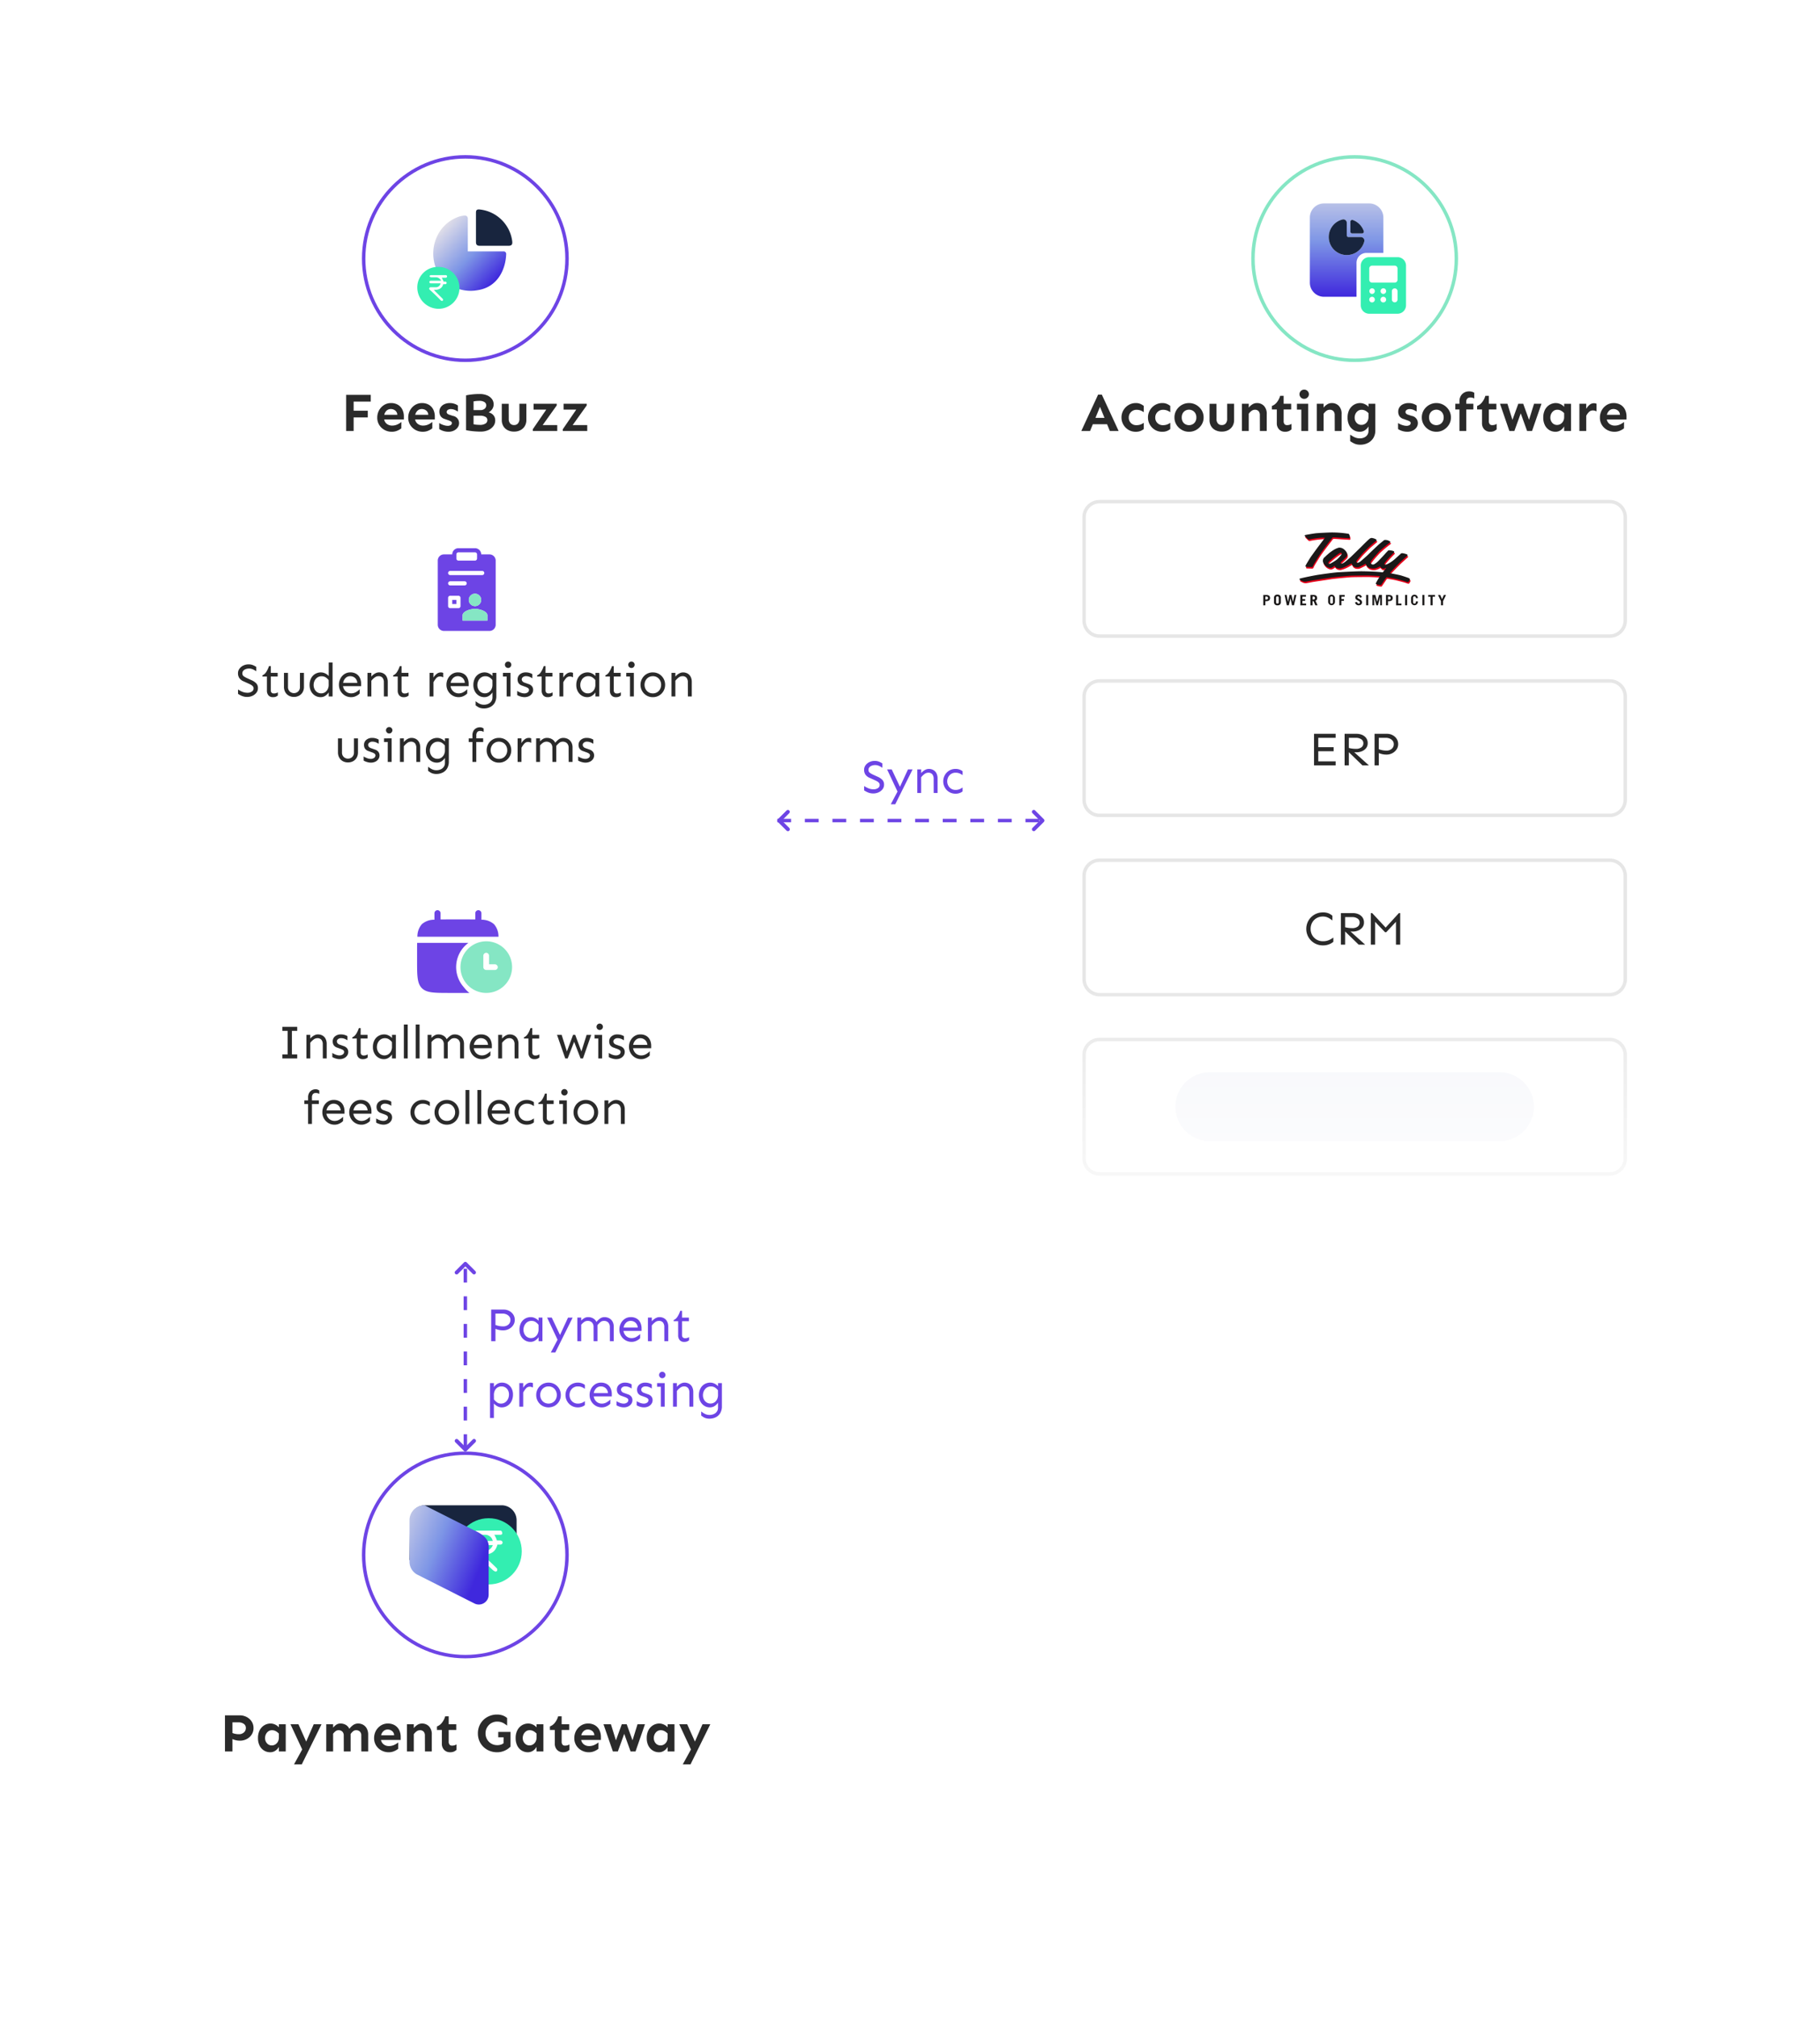 <svg xmlns="http://www.w3.org/2000/svg" xmlns:xlink="http://www.w3.org/1999/xlink" width="528" height="585" viewBox="0 0 528 585">
  <defs>
    <filter id="Path_24820" x="0" y="0" width="270" height="410.999" filterUnits="userSpaceOnUse">
      <feOffset input="SourceAlpha"/>
      <feGaussianBlur stdDeviation="15" result="blur"/>
      <feFlood flood-color="#517ce3" flood-opacity="0.141"/>
      <feComposite operator="in" in2="blur"/>
      <feComposite in="SourceGraphic"/>
    </filter>
    <filter id="Path_24821" x="0" y="376" width="270" height="209" filterUnits="userSpaceOnUse">
      <feOffset input="SourceAlpha"/>
      <feGaussianBlur stdDeviation="15" result="blur-2"/>
      <feFlood flood-color="#517ce3" flood-opacity="0.141"/>
      <feComposite operator="in" in2="blur-2"/>
      <feComposite in="SourceGraphic"/>
    </filter>
    <filter id="Path_24822" x="258" y="30" width="270" height="381" filterUnits="userSpaceOnUse">
      <feOffset input="SourceAlpha"/>
      <feGaussianBlur stdDeviation="15" result="blur-3"/>
      <feFlood flood-color="#517ce3" flood-opacity="0.141"/>
      <feComposite operator="in" in2="blur-3"/>
      <feComposite in="SourceGraphic"/>
    </filter>
    <linearGradient id="linear-gradient" x1="0.5" x2="0.5" y2="1" gradientUnits="objectBoundingBox">
      <stop offset="0" stop-color="#fff" stop-opacity="0"/>
      <stop offset="1" stop-color="#fff"/>
    </linearGradient>
    <clipPath id="clip-path">
      <rect id="Rectangle_6390" data-name="Rectangle 6390" width="53" height="21.131" fill="none"/>
    </clipPath>
    <linearGradient id="linear-gradient-2" x1="-0.049" y1="0.092" x2="0.798" y2="0.923" gradientUnits="objectBoundingBox">
      <stop offset="0" stop-color="#fff5e9"/>
      <stop offset="0.605" stop-color="#7d95e6"/>
      <stop offset="1" stop-color="#3f28dd"/>
    </linearGradient>
    <linearGradient id="linear-gradient-3" x1="-1.084" y1="1.322" x2="0.211" y2="1.959" xlink:href="#linear-gradient-2"/>
    <linearGradient id="linear-gradient-4" x1="0.5" y1="-0.255" x2="0.5" y2="1" gradientUnits="objectBoundingBox">
      <stop offset="0" stop-color="#fff5e9"/>
      <stop offset="0.605" stop-color="#7d95e6"/>
      <stop offset="0.999" stop-color="#3f28dd"/>
    </linearGradient>
  </defs>
  <g id="Group_19109" data-name="Group 19109" transform="translate(-748 -2435)">
    <path id="Path_24164" data-name="Path 24164" d="M0,0H78" transform="translate(973.5 2673)" fill="none" stroke="#6d44e5" stroke-width="1" stroke-dasharray="4"/>
    <path id="Path_24819" data-name="Path 24819" d="M0,70V0" transform="translate(883 2801)" fill="none" stroke="#6d44e5" stroke-width="1" stroke-dasharray="4"/>
    <g transform="matrix(1, 0, 0, 1, 748, 2435)" filter="url(#Path_24820)">
      <path id="Path_24820-2" data-name="Path 24820" d="M262,3261a10,10,0,0,1-10-10V2980a10,10,0,0,1,10-10h50a30,30,0,0,1,60,0h50a10,10,0,0,1,10,10v271a10,10,0,0,1-10,10Z" transform="translate(-207 -2895)" fill="#fff"/>
    </g>
    <g transform="matrix(1, 0, 0, 1, 748, 2435)" filter="url(#Path_24821)">
      <path id="Path_24821-2" data-name="Path 24821" d="M262,3059a10,10,0,0,1-10-10v-69a10,10,0,0,1,10-10h50a30,30,0,0,1,60,0h50a10,10,0,0,1,10,10v69a10,10,0,0,1-10,10Z" transform="translate(-207 -2519)" fill="#fff"/>
    </g>
    <g transform="matrix(1, 0, 0, 1, 748, 2435)" filter="url(#Path_24822)">
      <path id="Path_24822-2" data-name="Path 24822" d="M10,0H170a10,10,0,0,1,10,10V281a10,10,0,0,1-10,10H10A10,10,0,0,1,0,281V10A10,10,0,0,1,10,0Z" transform="translate(303 75)" fill="#fff"/>
    </g>
    <path id="Path_24823" data-name="Path 24823" d="M-62.925-9.3a3.314,3.314,0,0,1,1.333.232,6.412,6.412,0,0,1,.923.492V-7.3a5.159,5.159,0,0,0-.93-.54,2.8,2.8,0,0,0-1.189-.253,2.776,2.776,0,0,0-.854.144,1.76,1.76,0,0,0-.745.458,1.119,1.119,0,0,0-.3.807.966.966,0,0,0,.4.834,5.771,5.771,0,0,0,.957.547l1.258.574a4.325,4.325,0,0,1,1.422.943,1.958,1.958,0,0,1,.479,1.381,2.1,2.1,0,0,1-.437,1.319,3.015,3.015,0,0,1-1.148.9,3.674,3.674,0,0,1-1.559.328,3.835,3.835,0,0,1-1.463-.273,6.026,6.026,0,0,1-1.162-.615V-2.023a6.876,6.876,0,0,0,1.224.663,3.962,3.962,0,0,0,1.565.294,2.139,2.139,0,0,0,1.2-.342,1.072,1.072,0,0,0,.52-.943.871.871,0,0,0-.212-.588,2.037,2.037,0,0,0-.513-.424,5.137,5.137,0,0,0-.588-.3l-1.518-.684A2.86,2.86,0,0,1-65.6-5.373a2.564,2.564,0,0,1-.355-1.354,2.186,2.186,0,0,1,.417-1.306,2.927,2.927,0,0,1,1.114-.923A3.371,3.371,0,0,1-62.925-9.3Zm6.48.492v1.969h2v1.053h-2v4.006a.972.972,0,0,0,.219.67.851.851,0,0,0,.67.246,1.964,1.964,0,0,0,.684-.1,2.932,2.932,0,0,0,.479-.226v.916a2.459,2.459,0,0,1-.581.349,2.168,2.168,0,0,1-.827.13,1.629,1.629,0,0,1-1.319-.526,2.1,2.1,0,0,1-.444-1.4V-5.783h-1.312v-.328A2.615,2.615,0,0,0-57.757-7.1a7.506,7.506,0,0,0,.793-1.7Zm9.625,1.969v4.047A3.04,3.04,0,0,1-47.2-1.23,2.639,2.639,0,0,1-48.241-.219a3.05,3.05,0,0,1-1.477.355,3.05,3.05,0,0,1-1.477-.355A2.639,2.639,0,0,1-52.233-1.23a3.04,3.04,0,0,1-.383-1.559V-6.836h1.162v4.047a1.732,1.732,0,0,0,.526,1.36,1.76,1.76,0,0,0,1.21.472,1.76,1.76,0,0,0,1.21-.472,1.732,1.732,0,0,0,.526-1.36V-6.836Zm8.3-3.008V0h-1.121V-1.162a3.383,3.383,0,0,1-.964.957,2.425,2.425,0,0,1-1.388.41,3,3,0,0,1-1.6-.444,3.22,3.22,0,0,1-1.155-1.237,3.778,3.778,0,0,1-.431-1.832,4.154,4.154,0,0,1,.431-1.955,3.111,3.111,0,0,1,1.183-1.265,3.243,3.243,0,0,1,1.682-.444,2.845,2.845,0,0,1,1.2.28,3.142,3.142,0,0,1,1.046.772V-9.844Zm-3.158,3.992a2.144,2.144,0,0,0-1.258.362,2.413,2.413,0,0,0-.8.937,2.8,2.8,0,0,0-.28,1.244,2.7,2.7,0,0,0,.273,1.21,2.2,2.2,0,0,0,.772.882,2.055,2.055,0,0,0,1.155.328,1.975,1.975,0,0,0,1.121-.328,2.277,2.277,0,0,0,.779-.909,2.786,2.786,0,0,0,.273-1.306l-.014-1.312a3.368,3.368,0,0,0-.909-.82A2.147,2.147,0,0,0-41.679-5.852Zm8.3-1.121a3.236,3.236,0,0,1,1.75.438,2.731,2.731,0,0,1,1.046,1.189,3.984,3.984,0,0,1,.349,1.7v.67h-5.25a2.55,2.55,0,0,0,.4,1.053,2.3,2.3,0,0,0,.82.759,2.358,2.358,0,0,0,1.162.28,2.688,2.688,0,0,0,1.381-.376,5.032,5.032,0,0,0,1.08-.827l-.014,1.217a2.655,2.655,0,0,1-.567.485,3.791,3.791,0,0,1-.861.424,3.044,3.044,0,0,1-1.019.171,3.472,3.472,0,0,1-1.846-.492,3.545,3.545,0,0,1-1.265-1.306,3.575,3.575,0,0,1-.458-1.784,3.844,3.844,0,0,1,.424-1.791A3.428,3.428,0,0,1-35.082-6.48,3.018,3.018,0,0,1-33.38-6.973Zm0,1.094a1.853,1.853,0,0,0-1.395.567,2.544,2.544,0,0,0-.684,1.374h4.115a2.213,2.213,0,0,0-.376-1.094,1.984,1.984,0,0,0-.745-.636A2.076,2.076,0,0,0-33.38-5.879Zm6.111-.957v1.08a3.8,3.8,0,0,1,.561-.554,3.367,3.367,0,0,1,.772-.472,2.182,2.182,0,0,1,.9-.191,2.649,2.649,0,0,1,1.271.308,2.252,2.252,0,0,1,.916.93,3.222,3.222,0,0,1,.342,1.565V0h-1.121l-.014-4.061a2.057,2.057,0,0,0-.39-1.354,1.473,1.473,0,0,0-1.2-.465,1.808,1.808,0,0,0-1.087.4,4.868,4.868,0,0,0-.95.937V0H-28.39V-6.836ZM-18.5-8.8v1.969h2v1.053h-2v4.006a.972.972,0,0,0,.219.67.851.851,0,0,0,.67.246,1.964,1.964,0,0,0,.684-.1,2.932,2.932,0,0,0,.479-.226v.916a2.459,2.459,0,0,1-.581.349,2.168,2.168,0,0,1-.827.13,1.629,1.629,0,0,1-1.319-.526,2.1,2.1,0,0,1-.444-1.4V-5.783h-1.312v-.328A2.615,2.615,0,0,0-19.817-7.1a7.506,7.506,0,0,0,.793-1.7Zm9.256,1.969v1.367a3.513,3.513,0,0,1,.957-1.094,1.926,1.926,0,0,1,1.148-.41,1.766,1.766,0,0,1,.711.137v1.3a1.7,1.7,0,0,0-.875-.26A1.427,1.427,0,0,0-8.436-5.3a6.9,6.9,0,0,0-.813,1.176V0H-10.37V-6.836Zm7.068-.137a3.236,3.236,0,0,1,1.75.438A2.731,2.731,0,0,1,.615-5.346a3.984,3.984,0,0,1,.349,1.7v.67h-5.25a2.55,2.55,0,0,0,.4,1.053,2.3,2.3,0,0,0,.82.759,2.358,2.358,0,0,0,1.162.28A2.688,2.688,0,0,0-.526-1.265a5.032,5.032,0,0,0,1.08-.827L.54-.875A2.655,2.655,0,0,1-.027-.39,3.791,3.791,0,0,1-.889.034,3.044,3.044,0,0,1-1.907.205,3.472,3.472,0,0,1-3.753-.287,3.545,3.545,0,0,1-5.018-1.593a3.575,3.575,0,0,1-.458-1.784,3.844,3.844,0,0,1,.424-1.791A3.428,3.428,0,0,1-3.883-6.48,3.018,3.018,0,0,1-2.181-6.973Zm0,1.094a1.853,1.853,0,0,0-1.395.567,2.544,2.544,0,0,0-.684,1.374H-.144A2.213,2.213,0,0,0-.52-5.031a1.984,1.984,0,0,0-.745-.636A2.076,2.076,0,0,0-2.181-5.879ZM5.626-6.973a2.845,2.845,0,0,1,1.2.28,3.142,3.142,0,0,1,1.046.772v-.916H8.989v6.7A3.825,3.825,0,0,1,8.5,1.887a3.09,3.09,0,0,1-1.312,1.2,4.061,4.061,0,0,1-1.791.4A3.516,3.516,0,0,1,4.32,3.343a3.007,3.007,0,0,1-.759-.355q-.314-.212-.574-.4v-1.2q.205.15.54.39a3.924,3.924,0,0,0,.807.431,2.8,2.8,0,0,0,1.06.191,3.027,3.027,0,0,0,1.23-.246,2.144,2.144,0,0,0,.9-.725A1.924,1.924,0,0,0,7.868.273V-1.162A3.383,3.383,0,0,1,6.9-.205a2.425,2.425,0,0,1-1.388.41,3,3,0,0,1-1.6-.444A3.22,3.22,0,0,1,2.762-1.477a3.778,3.778,0,0,1-.431-1.832,4.154,4.154,0,0,1,.431-1.955A3.111,3.111,0,0,1,3.944-6.528,3.243,3.243,0,0,1,5.626-6.973Zm.205,1.107A2.144,2.144,0,0,0,4.573-5.5a2.4,2.4,0,0,0-.8.943,2.842,2.842,0,0,0-.28,1.251,2.652,2.652,0,0,0,.273,1.2,2.209,2.209,0,0,0,.772.875A2.055,2.055,0,0,0,5.694-.9,1.975,1.975,0,0,0,6.815-1.23a2.287,2.287,0,0,0,.779-.9,2.746,2.746,0,0,0,.273-1.3L7.854-4.744a3.479,3.479,0,0,0-.909-.827A2.108,2.108,0,0,0,5.831-5.865Zm6.576-4.252a.878.878,0,0,1,.663.28.914.914,0,0,1,.267.649.922.922,0,0,1-.267.643.868.868,0,0,1-.663.287.868.868,0,0,1-.663-.287.922.922,0,0,1-.267-.643.914.914,0,0,1,.267-.649A.878.878,0,0,1,12.407-10.117Zm.7,3.281V0H11.983V-5.783H10.9V-6.836Zm4.457-.137a3.567,3.567,0,0,1,1.121.171,2.657,2.657,0,0,1,.752.349v1.2a3.557,3.557,0,0,0-.779-.424,2.607,2.607,0,0,0-1.012-.205,1.365,1.365,0,0,0-.964.3.867.867,0,0,0-.321.629.923.923,0,0,0,.185.526,1.278,1.278,0,0,0,.649.431l1.148.41a2.038,2.038,0,0,1,1,.67,1.661,1.661,0,0,1,.328,1.025,1.849,1.849,0,0,1-.321,1.053,2.236,2.236,0,0,1-.889.759,2.911,2.911,0,0,1-1.306.28,3.57,3.57,0,0,1-.827-.1,4.973,4.973,0,0,1-.772-.246A3.2,3.2,0,0,1,15.046-.4V-1.6a3.959,3.959,0,0,0,.54.308A4.68,4.68,0,0,0,16.331-1a2.635,2.635,0,0,0,.738.116,1.639,1.639,0,0,0,1.019-.287.865.865,0,0,0,.376-.711.617.617,0,0,0-.253-.52,2.921,2.921,0,0,0-.731-.369l-1.012-.369A1.94,1.94,0,0,1,15.415-3.9a2.083,2.083,0,0,1-.26-1.046A1.843,1.843,0,0,1,15.812-6.4,2.563,2.563,0,0,1,17.562-6.973Zm5.7-1.832v1.969h2v1.053h-2v4.006a.972.972,0,0,0,.219.67.851.851,0,0,0,.67.246,1.964,1.964,0,0,0,.684-.1,2.932,2.932,0,0,0,.479-.226v.916a2.459,2.459,0,0,1-.581.349,2.168,2.168,0,0,1-.827.13,1.629,1.629,0,0,1-1.319-.526,2.1,2.1,0,0,1-.444-1.4V-5.783H20.829v-.328A2.615,2.615,0,0,0,21.95-7.1a7.506,7.506,0,0,0,.793-1.7Zm5.154,1.969v1.367a3.513,3.513,0,0,1,.957-1.094,1.926,1.926,0,0,1,1.148-.41,1.766,1.766,0,0,1,.711.137v1.3a1.7,1.7,0,0,0-.875-.26A1.427,1.427,0,0,0,29.23-5.3a6.9,6.9,0,0,0-.813,1.176V0H27.3V-6.836Zm7.068-.137a2.845,2.845,0,0,1,1.2.28,3.142,3.142,0,0,1,1.046.772v-.916h1.121V0H37.728V-1.162a3.383,3.383,0,0,1-.964.957,2.425,2.425,0,0,1-1.388.41,3,3,0,0,1-1.6-.444,3.22,3.22,0,0,1-1.155-1.237,3.778,3.778,0,0,1-.431-1.832,4.154,4.154,0,0,1,.431-1.955A3.111,3.111,0,0,1,33.8-6.528,3.243,3.243,0,0,1,35.485-6.973Zm.205,1.094a2.115,2.115,0,0,0-1.258.369,2.454,2.454,0,0,0-.8.95,2.842,2.842,0,0,0-.28,1.251,2.7,2.7,0,0,0,.273,1.21,2.2,2.2,0,0,0,.772.882,2.055,2.055,0,0,0,1.155.328,1.975,1.975,0,0,0,1.121-.328,2.277,2.277,0,0,0,.779-.909,2.786,2.786,0,0,0,.273-1.306l-.014-1.312a3.6,3.6,0,0,0-.909-.834A2.071,2.071,0,0,0,35.69-5.879ZM43.06-8.8v1.969h2v1.053h-2v4.006a.972.972,0,0,0,.219.67.851.851,0,0,0,.67.246,1.964,1.964,0,0,0,.684-.1,2.932,2.932,0,0,0,.479-.226v.916a2.459,2.459,0,0,1-.581.349,2.168,2.168,0,0,1-.827.13,1.629,1.629,0,0,1-1.319-.526,2.1,2.1,0,0,1-.444-1.4V-5.783H40.626v-.328A2.615,2.615,0,0,0,41.747-7.1a7.506,7.506,0,0,0,.793-1.7Zm5.127-1.312a.878.878,0,0,1,.663.28.914.914,0,0,1,.267.649.922.922,0,0,1-.267.643.868.868,0,0,1-.663.287.868.868,0,0,1-.663-.287.922.922,0,0,1-.267-.643.914.914,0,0,1,.267-.649A.878.878,0,0,1,48.187-10.117Zm.7,3.281V0H47.763V-5.783h-1.08V-6.836Zm5.51-.137a3.472,3.472,0,0,1,1.846.492A3.529,3.529,0,0,1,57.5-5.168a3.612,3.612,0,0,1,.458,1.791A3.575,3.575,0,0,1,57.5-1.593,3.545,3.545,0,0,1,56.239-.287a3.472,3.472,0,0,1-1.846.492,3.472,3.472,0,0,1-1.846-.492,3.545,3.545,0,0,1-1.265-1.306,3.575,3.575,0,0,1-.458-1.784,3.612,3.612,0,0,1,.458-1.791A3.529,3.529,0,0,1,52.548-6.48,3.472,3.472,0,0,1,54.394-6.973Zm0,1.094a2.314,2.314,0,0,0-1.271.349,2.354,2.354,0,0,0-.841.916,2.65,2.65,0,0,0-.294,1.237,2.621,2.621,0,0,0,.294,1.224,2.354,2.354,0,0,0,.841.916,2.314,2.314,0,0,0,1.271.349,2.3,2.3,0,0,0,1.278-.349,2.372,2.372,0,0,0,.834-.916A2.621,2.621,0,0,0,56.8-3.377a2.65,2.65,0,0,0-.294-1.237,2.372,2.372,0,0,0-.834-.916A2.3,2.3,0,0,0,54.394-5.879Zm6.535-.957v1.08a3.8,3.8,0,0,1,.561-.554,3.367,3.367,0,0,1,.772-.472,2.182,2.182,0,0,1,.9-.191,2.649,2.649,0,0,1,1.271.308,2.252,2.252,0,0,1,.916.93,3.222,3.222,0,0,1,.342,1.565V0H64.565l-.014-4.061a2.057,2.057,0,0,0-.39-1.354,1.473,1.473,0,0,0-1.2-.465,1.808,1.808,0,0,0-1.087.4,4.868,4.868,0,0,0-.95.937V0H59.808V-6.836Zm-92.08,19v4.047a3.04,3.04,0,0,1-.383,1.559,2.639,2.639,0,0,1-1.039,1.012,3.05,3.05,0,0,1-1.477.355,3.05,3.05,0,0,1-1.477-.355,2.639,2.639,0,0,1-1.039-1.012,3.04,3.04,0,0,1-.383-1.559V12.164h1.162v4.047a1.732,1.732,0,0,0,.526,1.36,1.76,1.76,0,0,0,1.21.472,1.76,1.76,0,0,0,1.21-.472,1.732,1.732,0,0,0,.526-1.36V12.164ZM-27,12.027a3.567,3.567,0,0,1,1.121.171,2.657,2.657,0,0,1,.752.349v1.2a3.557,3.557,0,0,0-.779-.424,2.607,2.607,0,0,0-1.012-.205,1.365,1.365,0,0,0-.964.3.867.867,0,0,0-.321.629.923.923,0,0,0,.185.526,1.278,1.278,0,0,0,.649.431l1.148.41a2.038,2.038,0,0,1,1,.67,1.661,1.661,0,0,1,.328,1.025,1.849,1.849,0,0,1-.321,1.053,2.236,2.236,0,0,1-.889.759,2.911,2.911,0,0,1-1.306.28,3.57,3.57,0,0,1-.827-.1A4.973,4.973,0,0,1-29,18.856a3.2,3.2,0,0,1-.506-.253V17.4a3.958,3.958,0,0,0,.54.308,4.68,4.68,0,0,0,.745.287,2.635,2.635,0,0,0,.738.116,1.639,1.639,0,0,0,1.019-.287.865.865,0,0,0,.376-.711.617.617,0,0,0-.253-.52,2.921,2.921,0,0,0-.731-.369l-1.012-.369a1.94,1.94,0,0,1-1.053-.759,2.083,2.083,0,0,1-.26-1.046,1.843,1.843,0,0,1,.656-1.449A2.563,2.563,0,0,1-27,12.027Zm4.908-3.145a.878.878,0,0,1,.663.28.914.914,0,0,1,.267.649.922.922,0,0,1-.267.643.868.868,0,0,1-.663.287.868.868,0,0,1-.663-.287.922.922,0,0,1-.267-.643.914.914,0,0,1,.267-.649A.878.878,0,0,1-22.087,8.883Zm.7,3.281V19h-1.121V13.217h-1.08V12.164Zm3.541,0v1.08a3.8,3.8,0,0,1,.561-.554,3.367,3.367,0,0,1,.772-.472,2.182,2.182,0,0,1,.9-.191,2.649,2.649,0,0,1,1.271.308,2.252,2.252,0,0,1,.916.93,3.222,3.222,0,0,1,.342,1.565V19h-1.121l-.014-4.061a2.057,2.057,0,0,0-.39-1.354,1.473,1.473,0,0,0-1.2-.465,1.808,1.808,0,0,0-1.087.4,4.868,4.868,0,0,0-.95.937V19H-18.97V12.164Zm9.693-.137a2.845,2.845,0,0,1,1.2.28,3.142,3.142,0,0,1,1.046.772v-.916h1.121v6.7a3.825,3.825,0,0,1-.492,2.023A3.09,3.09,0,0,1-6.6,22.09a4.061,4.061,0,0,1-1.791.4,3.516,3.516,0,0,1-1.073-.144,3.007,3.007,0,0,1-.759-.355q-.314-.212-.574-.4v-1.2q.205.15.54.39a3.924,3.924,0,0,0,.807.431,2.8,2.8,0,0,0,1.06.191,3.027,3.027,0,0,0,1.23-.246,2.144,2.144,0,0,0,.9-.725,1.924,1.924,0,0,0,.342-1.148V17.838a3.383,3.383,0,0,1-.964.957,2.425,2.425,0,0,1-1.388.41,3,3,0,0,1-1.6-.444,3.22,3.22,0,0,1-1.155-1.237,3.778,3.778,0,0,1-.431-1.832,4.154,4.154,0,0,1,.431-1.955,3.111,3.111,0,0,1,1.183-1.265A3.243,3.243,0,0,1-8.155,12.027Zm.205,1.107a2.144,2.144,0,0,0-1.258.362,2.4,2.4,0,0,0-.8.943,2.842,2.842,0,0,0-.28,1.251,2.652,2.652,0,0,0,.273,1.2,2.209,2.209,0,0,0,.772.875,2.055,2.055,0,0,0,1.155.328,1.975,1.975,0,0,0,1.121-.328,2.287,2.287,0,0,0,.779-.9,2.746,2.746,0,0,0,.273-1.3l-.014-1.312a3.479,3.479,0,0,0-.909-.827A2.108,2.108,0,0,0-7.95,13.135Zm13.125-.971v1.053h-2V19H2.058V13.217H.978V12.164h1.08v-.875A2.491,2.491,0,0,1,2.372,9.97,2.028,2.028,0,0,1,3.179,9.2a2.163,2.163,0,0,1,1-.253,1.7,1.7,0,0,1,1.135.369V10.3a1.748,1.748,0,0,0-.492-.219,1.771,1.771,0,0,0-.574-.068,1.051,1.051,0,0,0-.786.321,1.6,1.6,0,0,0-.28,1.073v.752Zm4.58-.137a3.472,3.472,0,0,1,1.846.492,3.529,3.529,0,0,1,1.265,1.313,3.612,3.612,0,0,1,.458,1.791,3.571,3.571,0,0,1-1.723,3.09,3.472,3.472,0,0,1-1.846.492,3.472,3.472,0,0,1-1.846-.492,3.571,3.571,0,0,1-1.723-3.09,3.612,3.612,0,0,1,.458-1.791A3.529,3.529,0,0,1,7.909,12.52,3.472,3.472,0,0,1,9.755,12.027Zm0,1.094a2.314,2.314,0,0,0-1.271.349,2.354,2.354,0,0,0-.841.916,2.65,2.65,0,0,0-.294,1.237,2.621,2.621,0,0,0,.294,1.224,2.354,2.354,0,0,0,.841.916,2.314,2.314,0,0,0,1.271.349,2.3,2.3,0,0,0,1.278-.349,2.372,2.372,0,0,0,.834-.916,2.621,2.621,0,0,0,.294-1.224,2.65,2.65,0,0,0-.294-1.237,2.372,2.372,0,0,0-.834-.916A2.3,2.3,0,0,0,9.755,13.121Zm6.535-.957v1.367a3.513,3.513,0,0,1,.957-1.094,1.926,1.926,0,0,1,1.148-.41,1.766,1.766,0,0,1,.711.137v1.3a1.7,1.7,0,0,0-.875-.26A1.427,1.427,0,0,0,17.1,13.7a6.9,6.9,0,0,0-.813,1.176V19H15.169V12.164Zm5.373,0v.875a3.849,3.849,0,0,1,.841-.69,2.231,2.231,0,0,1,1.21-.321,2.851,2.851,0,0,1,1.381.349,2.309,2.309,0,0,1,.984,1.046,5.856,5.856,0,0,1,1.039-.984,2.163,2.163,0,0,1,1.313-.41,2.853,2.853,0,0,1,1.306.308,2.409,2.409,0,0,1,.984.93A2.983,2.983,0,0,1,31.1,14.83V19H29.976l-.014-4.061a1.85,1.85,0,0,0-.458-1.354,1.7,1.7,0,0,0-1.265-.465,1.541,1.541,0,0,0-1.025.369,6.257,6.257,0,0,0-.834.861V19H25.259l-.014-4.061a1.85,1.85,0,0,0-.458-1.354,1.856,1.856,0,0,0-2.283-.137,4.439,4.439,0,0,0-.841.793V19H20.542V12.164Zm13.59-.137a3.567,3.567,0,0,1,1.121.171,2.657,2.657,0,0,1,.752.349v1.2a3.557,3.557,0,0,0-.779-.424,2.607,2.607,0,0,0-1.012-.205,1.365,1.365,0,0,0-.964.3.867.867,0,0,0-.321.629.923.923,0,0,0,.185.526,1.278,1.278,0,0,0,.649.431l1.148.41a2.038,2.038,0,0,1,1,.67,1.661,1.661,0,0,1,.328,1.025,1.849,1.849,0,0,1-.321,1.053,2.236,2.236,0,0,1-.889.759,2.911,2.911,0,0,1-1.306.28,3.57,3.57,0,0,1-.827-.1,4.973,4.973,0,0,1-.772-.246,3.2,3.2,0,0,1-.506-.253V17.4a3.958,3.958,0,0,0,.54.308,4.68,4.68,0,0,0,.745.287,2.635,2.635,0,0,0,.738.116,1.639,1.639,0,0,0,1.019-.287.865.865,0,0,0,.376-.711.617.617,0,0,0-.253-.52,2.921,2.921,0,0,0-.731-.369l-1.012-.369a1.94,1.94,0,0,1-1.053-.759,2.083,2.083,0,0,1-.26-1.046A1.843,1.843,0,0,1,33.5,12.6,2.563,2.563,0,0,1,35.253,12.027Z" transform="translate(883 2637)" fill="#2a2a2a"/>
    <path id="Path_24824" data-name="Path 24824" d="M5.154-9.16A3.351,3.351,0,0,1,6.672-8.8a3.163,3.163,0,0,1,1.2,1.039,2.762,2.762,0,0,1,.472,1.62,2.651,2.651,0,0,1-.451,1.49,3.329,3.329,0,0,1-1.224,1.1,3.553,3.553,0,0,1-1.716.417,5.328,5.328,0,0,1-1.278-.144,5.357,5.357,0,0,1-.937-.308V0H1.5V-9.16ZM2.734-8V-4.7a6.037,6.037,0,0,0,.964.28,5.654,5.654,0,0,0,1.21.13,2.238,2.238,0,0,0,1.606-.54,1.737,1.737,0,0,0,.567-1.306,1.569,1.569,0,0,0-.321-1,2.115,2.115,0,0,0-.841-.636A2.75,2.75,0,0,0,4.813-8ZM13-6.973a2.845,2.845,0,0,1,1.2.28,3.142,3.142,0,0,1,1.046.772v-.916h1.121V0H15.244V-1.162a3.383,3.383,0,0,1-.964.957,2.425,2.425,0,0,1-1.388.41,3,3,0,0,1-1.6-.444,3.22,3.22,0,0,1-1.155-1.237,3.778,3.778,0,0,1-.431-1.832,4.154,4.154,0,0,1,.431-1.955A3.111,3.111,0,0,1,11.32-6.528,3.243,3.243,0,0,1,13-6.973Zm.205,1.094a2.115,2.115,0,0,0-1.258.369,2.454,2.454,0,0,0-.8.95,2.842,2.842,0,0,0-.28,1.251,2.7,2.7,0,0,0,.273,1.21,2.2,2.2,0,0,0,.772.882,2.055,2.055,0,0,0,1.155.328,1.975,1.975,0,0,0,1.121-.328,2.277,2.277,0,0,0,.779-.909,2.786,2.786,0,0,0,.273-1.306L15.23-4.744a3.6,3.6,0,0,0-.909-.834A2.071,2.071,0,0,0,13.207-5.879Zm5.865-.957L21.465-1.8l2.324-5.031h1.34L20.1,3.281H18.8L20.754-.41,17.732-6.836Zm8.545,0v.875a3.849,3.849,0,0,1,.841-.69,2.231,2.231,0,0,1,1.21-.321,2.851,2.851,0,0,1,1.381.349,2.309,2.309,0,0,1,.984,1.046,5.856,5.856,0,0,1,1.039-.984,2.163,2.163,0,0,1,1.313-.41,2.853,2.853,0,0,1,1.306.308,2.409,2.409,0,0,1,.984.93,2.983,2.983,0,0,1,.376,1.565V0H35.93l-.014-4.061a1.85,1.85,0,0,0-.458-1.354,1.7,1.7,0,0,0-1.265-.465,1.541,1.541,0,0,0-1.025.369,6.257,6.257,0,0,0-.834.861V0H31.213L31.2-4.061a1.85,1.85,0,0,0-.458-1.354,1.7,1.7,0,0,0-1.265-.465,1.709,1.709,0,0,0-1.019.328,4.439,4.439,0,0,0-.841.793V0H26.5V-6.836Zm14.369-.137a3.236,3.236,0,0,1,1.75.438,2.731,2.731,0,0,1,1.046,1.189,3.984,3.984,0,0,1,.349,1.7v.67h-5.25a2.55,2.55,0,0,0,.4,1.053,2.3,2.3,0,0,0,.82.759,2.358,2.358,0,0,0,1.162.28,2.688,2.688,0,0,0,1.381-.376,5.032,5.032,0,0,0,1.08-.827L44.707-.875a2.655,2.655,0,0,1-.567.485,3.791,3.791,0,0,1-.861.424A3.044,3.044,0,0,1,42.26.205a3.472,3.472,0,0,1-1.846-.492,3.545,3.545,0,0,1-1.265-1.306,3.575,3.575,0,0,1-.458-1.784,3.844,3.844,0,0,1,.424-1.791A3.428,3.428,0,0,1,40.284-6.48,3.018,3.018,0,0,1,41.986-6.973Zm0,1.094a1.853,1.853,0,0,0-1.395.567,2.544,2.544,0,0,0-.684,1.374h4.115a2.213,2.213,0,0,0-.376-1.094,1.984,1.984,0,0,0-.745-.636A2.076,2.076,0,0,0,41.986-5.879ZM48.1-6.836v1.08a3.8,3.8,0,0,1,.561-.554,3.367,3.367,0,0,1,.772-.472,2.182,2.182,0,0,1,.9-.191,2.649,2.649,0,0,1,1.271.308,2.252,2.252,0,0,1,.916.93,3.222,3.222,0,0,1,.342,1.565V0H51.734l-.014-4.061a2.057,2.057,0,0,0-.39-1.354,1.473,1.473,0,0,0-1.2-.465,1.808,1.808,0,0,0-1.087.4,4.868,4.868,0,0,0-.95.937V0H46.977V-6.836ZM56.861-8.8v1.969h2v1.053h-2v4.006a.972.972,0,0,0,.219.67.851.851,0,0,0,.67.246,1.964,1.964,0,0,0,.684-.1,2.932,2.932,0,0,0,.479-.226v.916a2.459,2.459,0,0,1-.581.349,2.168,2.168,0,0,1-.827.13,1.629,1.629,0,0,1-1.319-.526,2.1,2.1,0,0,1-.444-1.4V-5.783H54.428v-.328A2.615,2.615,0,0,0,55.549-7.1a7.506,7.506,0,0,0,.793-1.7ZM4.635,12.027a3.062,3.062,0,0,1,1.606.431,3.172,3.172,0,0,1,1.148,1.2,3.66,3.66,0,0,1,.431,1.812,4.248,4.248,0,0,1-.431,1.962A3.24,3.24,0,0,1,6.214,18.74a3.124,3.124,0,0,1-1.688.465,2.593,2.593,0,0,1-1.2-.314,3.589,3.589,0,0,1-1.046-.807v4.2H1.162V12.164H2.283v1.162a3.02,3.02,0,0,1,.964-.923A2.585,2.585,0,0,1,4.635,12.027Zm-.178,1.094a2.047,2.047,0,0,0-1.114.314,2.149,2.149,0,0,0-.779.868,2.825,2.825,0,0,0-.28,1.292L2.3,16.908a4.641,4.641,0,0,0,.916.868,1.883,1.883,0,0,0,1.107.335,2.062,2.062,0,0,0,1.258-.383,2.515,2.515,0,0,0,.8-.991,2.99,2.99,0,0,0,.28-1.265,2.557,2.557,0,0,0-.273-1.2,2.162,2.162,0,0,0-.766-.841A2.112,2.112,0,0,0,4.457,13.121Zm6.33-.957v1.367a3.513,3.513,0,0,1,.957-1.094,1.926,1.926,0,0,1,1.148-.41,1.766,1.766,0,0,1,.711.137v1.3a1.7,1.7,0,0,0-.875-.26A1.427,1.427,0,0,0,11.6,13.7a6.9,6.9,0,0,0-.813,1.176V19H9.666V12.164Zm7.342-.137a3.472,3.472,0,0,1,1.846.492,3.529,3.529,0,0,1,1.265,1.313,3.612,3.612,0,0,1,.458,1.791,3.571,3.571,0,0,1-1.723,3.09,3.707,3.707,0,0,1-3.691,0,3.571,3.571,0,0,1-1.723-3.09,3.612,3.612,0,0,1,.458-1.791,3.529,3.529,0,0,1,1.265-1.312A3.472,3.472,0,0,1,18.129,12.027Zm0,1.094a2.314,2.314,0,0,0-1.271.349,2.354,2.354,0,0,0-.841.916,2.65,2.65,0,0,0-.294,1.237,2.621,2.621,0,0,0,.294,1.224,2.354,2.354,0,0,0,.841.916,2.505,2.505,0,0,0,2.55,0,2.372,2.372,0,0,0,.834-.916,2.621,2.621,0,0,0,.294-1.224,2.65,2.65,0,0,0-.294-1.237,2.372,2.372,0,0,0-.834-.916A2.3,2.3,0,0,0,18.129,13.121Zm8.5-1.094a3.224,3.224,0,0,1,1.3.239,2.843,2.843,0,0,1,.752.431v1.135a4.257,4.257,0,0,0-.875-.5,2.962,2.962,0,0,0-1.176-.212,2.314,2.314,0,0,0-1.271.349,2.354,2.354,0,0,0-.841.916,2.65,2.65,0,0,0-.294,1.237,2.621,2.621,0,0,0,.294,1.224,2.354,2.354,0,0,0,.841.916,2.314,2.314,0,0,0,1.271.349,2.962,2.962,0,0,0,1.176-.212,4.257,4.257,0,0,0,.875-.5v1.135a2.492,2.492,0,0,1-.752.438,3.307,3.307,0,0,1-1.3.232,3.472,3.472,0,0,1-1.846-.492,3.571,3.571,0,0,1-1.723-3.09,3.612,3.612,0,0,1,.458-1.791,3.529,3.529,0,0,1,1.265-1.312A3.472,3.472,0,0,1,26.633,12.027Zm6.713,0a3.236,3.236,0,0,1,1.75.438,2.731,2.731,0,0,1,1.046,1.189,3.984,3.984,0,0,1,.349,1.7v.67H31.24a2.55,2.55,0,0,0,.4,1.053,2.3,2.3,0,0,0,.82.759,2.358,2.358,0,0,0,1.162.28A2.688,2.688,0,0,0,35,17.735a5.032,5.032,0,0,0,1.08-.827l-.014,1.217a2.655,2.655,0,0,1-.567.485,3.791,3.791,0,0,1-.861.424,3.044,3.044,0,0,1-1.019.171,3.472,3.472,0,0,1-1.846-.492,3.571,3.571,0,0,1-1.723-3.09,3.844,3.844,0,0,1,.424-1.791,3.428,3.428,0,0,1,1.169-1.312A3.018,3.018,0,0,1,33.346,12.027Zm0,1.094a1.853,1.853,0,0,0-1.395.567,2.544,2.544,0,0,0-.684,1.374h4.115a2.213,2.213,0,0,0-.376-1.094,1.984,1.984,0,0,0-.745-.636A2.076,2.076,0,0,0,33.346,13.121Zm7.027-1.094a3.567,3.567,0,0,1,1.121.171,2.657,2.657,0,0,1,.752.349v1.2a3.557,3.557,0,0,0-.779-.424,2.607,2.607,0,0,0-1.012-.205,1.365,1.365,0,0,0-.964.3.867.867,0,0,0-.321.629.923.923,0,0,0,.185.526,1.278,1.278,0,0,0,.649.431l1.148.41a2.038,2.038,0,0,1,1,.67,1.661,1.661,0,0,1,.328,1.025,1.849,1.849,0,0,1-.321,1.053,2.236,2.236,0,0,1-.889.759,2.911,2.911,0,0,1-1.306.28,3.57,3.57,0,0,1-.827-.1,4.973,4.973,0,0,1-.772-.246,3.2,3.2,0,0,1-.506-.253V17.4a3.958,3.958,0,0,0,.54.308,4.68,4.68,0,0,0,.745.287,2.635,2.635,0,0,0,.738.116,1.639,1.639,0,0,0,1.019-.287.865.865,0,0,0,.376-.711.617.617,0,0,0-.253-.52,2.921,2.921,0,0,0-.731-.369l-1.012-.369a1.94,1.94,0,0,1-1.053-.759,2.083,2.083,0,0,1-.26-1.046,1.843,1.843,0,0,1,.656-1.449A2.563,2.563,0,0,1,40.373,12.027Zm5.852,0a3.567,3.567,0,0,1,1.121.171,2.657,2.657,0,0,1,.752.349v1.2a3.557,3.557,0,0,0-.779-.424,2.607,2.607,0,0,0-1.012-.205,1.365,1.365,0,0,0-.964.3.867.867,0,0,0-.321.629.923.923,0,0,0,.185.526,1.278,1.278,0,0,0,.649.431l1.148.41a2.038,2.038,0,0,1,1,.67,1.661,1.661,0,0,1,.328,1.025,1.849,1.849,0,0,1-.321,1.053,2.236,2.236,0,0,1-.889.759,2.911,2.911,0,0,1-1.306.28,3.57,3.57,0,0,1-.827-.1,4.973,4.973,0,0,1-.772-.246,3.2,3.2,0,0,1-.506-.253V17.4a3.958,3.958,0,0,0,.54.308,4.68,4.68,0,0,0,.745.287,2.635,2.635,0,0,0,.738.116,1.639,1.639,0,0,0,1.019-.287.865.865,0,0,0,.376-.711.617.617,0,0,0-.253-.52,2.921,2.921,0,0,0-.731-.369l-1.012-.369a1.94,1.94,0,0,1-1.053-.759,2.083,2.083,0,0,1-.26-1.046,1.843,1.843,0,0,1,.656-1.449A2.563,2.563,0,0,1,46.225,12.027Zm4.908-3.145a.878.878,0,0,1,.663.28.916.916,0,0,1,0,1.292.909.909,0,0,1-1.326,0,.916.916,0,0,1,0-1.292A.878.878,0,0,1,51.133,8.883Zm.7,3.281V19H50.709V13.217h-1.08V12.164Zm3.541,0v1.08a3.8,3.8,0,0,1,.561-.554,3.367,3.367,0,0,1,.772-.472,2.182,2.182,0,0,1,.9-.191,2.649,2.649,0,0,1,1.271.308,2.252,2.252,0,0,1,.916.93,3.222,3.222,0,0,1,.342,1.565V19H59.008l-.014-4.061a2.057,2.057,0,0,0-.39-1.354,1.473,1.473,0,0,0-1.2-.465,1.808,1.808,0,0,0-1.087.4,4.868,4.868,0,0,0-.95.937V19H54.25V12.164Zm9.693-.137a2.845,2.845,0,0,1,1.2.28,3.142,3.142,0,0,1,1.046.772v-.916h1.121v6.7a3.825,3.825,0,0,1-.492,2.023,3.09,3.09,0,0,1-1.312,1.2,4.061,4.061,0,0,1-1.791.4,3.516,3.516,0,0,1-1.073-.144A3.007,3.007,0,0,1,63,21.987q-.314-.212-.574-.4v-1.2q.205.15.54.39a3.924,3.924,0,0,0,.807.431,2.8,2.8,0,0,0,1.06.191,3.027,3.027,0,0,0,1.23-.246,2.144,2.144,0,0,0,.9-.725,1.924,1.924,0,0,0,.342-1.148V17.838a3.383,3.383,0,0,1-.964.957,2.425,2.425,0,0,1-1.388.41,3,3,0,0,1-1.6-.444A3.22,3.22,0,0,1,62.2,17.523a3.778,3.778,0,0,1-.431-1.832,4.154,4.154,0,0,1,.431-1.955,3.111,3.111,0,0,1,1.183-1.265A3.243,3.243,0,0,1,65.064,12.027Zm.205,1.107a2.144,2.144,0,0,0-1.258.362,2.4,2.4,0,0,0-.8.943,2.842,2.842,0,0,0-.28,1.251,2.652,2.652,0,0,0,.273,1.2,2.209,2.209,0,0,0,.772.875,2.055,2.055,0,0,0,1.155.328,1.975,1.975,0,0,0,1.121-.328,2.287,2.287,0,0,0,.779-.9,2.746,2.746,0,0,0,.273-1.3l-.014-1.312a3.479,3.479,0,0,0-.909-.827A2.108,2.108,0,0,0,65.27,13.135Z" transform="translate(889 2824)" fill="#6d44e5"/>
    <path id="Path_24825" data-name="Path 24825" d="M3.719-9.3a3.314,3.314,0,0,1,1.333.232,6.412,6.412,0,0,1,.923.492V-7.3a5.159,5.159,0,0,0-.93-.54,2.8,2.8,0,0,0-1.189-.253A2.776,2.776,0,0,0,3-7.95a1.76,1.76,0,0,0-.745.458,1.119,1.119,0,0,0-.3.807.966.966,0,0,0,.4.834,5.771,5.771,0,0,0,.957.547l1.258.574a4.325,4.325,0,0,1,1.422.943,1.958,1.958,0,0,1,.479,1.381,2.1,2.1,0,0,1-.437,1.319,3.015,3.015,0,0,1-1.148.9A3.674,3.674,0,0,1,3.322.137,3.835,3.835,0,0,1,1.859-.137,6.026,6.026,0,0,1,.7-.752V-2.023a6.876,6.876,0,0,0,1.224.663,3.962,3.962,0,0,0,1.565.294,2.139,2.139,0,0,0,1.2-.342,1.072,1.072,0,0,0,.52-.943A.871.871,0,0,0,5-2.939a2.037,2.037,0,0,0-.513-.424,5.137,5.137,0,0,0-.588-.3L2.379-4.348a2.86,2.86,0,0,1-1.34-1.025A2.564,2.564,0,0,1,.684-6.727,2.186,2.186,0,0,1,1.1-8.032a2.927,2.927,0,0,1,1.114-.923A3.371,3.371,0,0,1,3.719-9.3ZM8.7-6.836,11.088-1.8l2.324-5.031h1.34L9.721,3.281h-1.3L10.377-.41,7.355-6.836Zm8.545,0v1.08A3.8,3.8,0,0,1,17.8-6.31a3.367,3.367,0,0,1,.772-.472,2.182,2.182,0,0,1,.9-.191,2.649,2.649,0,0,1,1.271.308,2.252,2.252,0,0,1,.916.93A3.222,3.222,0,0,1,22-4.17V0H20.877l-.014-4.061a2.057,2.057,0,0,0-.39-1.354,1.473,1.473,0,0,0-1.2-.465,1.808,1.808,0,0,0-1.087.4,4.868,4.868,0,0,0-.95.937V0H16.119V-6.836Zm9.967-.137a3.224,3.224,0,0,1,1.3.239,2.843,2.843,0,0,1,.752.431v1.135a4.257,4.257,0,0,0-.875-.5,2.962,2.962,0,0,0-1.176-.212,2.314,2.314,0,0,0-1.271.349,2.354,2.354,0,0,0-.841.916A2.65,2.65,0,0,0,24.8-3.377a2.621,2.621,0,0,0,.294,1.224,2.354,2.354,0,0,0,.841.916,2.314,2.314,0,0,0,1.271.349A2.962,2.962,0,0,0,28.383-1.1a4.257,4.257,0,0,0,.875-.5V-.465a2.492,2.492,0,0,1-.752.438,3.307,3.307,0,0,1-1.3.232,3.472,3.472,0,0,1-1.846-.492A3.545,3.545,0,0,1,24.1-1.593a3.575,3.575,0,0,1-.458-1.784A3.612,3.612,0,0,1,24.1-5.168,3.529,3.529,0,0,1,25.361-6.48,3.472,3.472,0,0,1,27.207-6.973Z" transform="translate(998 2665)" fill="#6d44e5"/>
    <path id="Path_24826" data-name="Path 24826" d="M-28.3-5.875v1.953h-4.109V0h-2.172V-10.469h7.141v1.953h-4.969v2.641Zm6.75-2.219a3.81,3.81,0,0,1,1.992.5,3.318,3.318,0,0,1,1.281,1.383,4.469,4.469,0,0,1,.445,2.039v.844h-5.719a2.071,2.071,0,0,0,.781,1.281,2.424,2.424,0,0,0,1.531.484,3.51,3.51,0,0,0,1.563-.344,5.4,5.4,0,0,0,1.125-.7L-18.57-.766A4.621,4.621,0,0,1-19.687-.1,3.914,3.914,0,0,1-21.32.234,4.334,4.334,0,0,1-23.453-.3,4.1,4.1,0,0,1-24.984-1.75a3.927,3.927,0,0,1-.57-2.109,4.361,4.361,0,0,1,.516-2.109,4.162,4.162,0,0,1,1.422-1.539A3.715,3.715,0,0,1-21.555-8.094ZM-21.6-6.359a1.77,1.77,0,0,0-1.234.453,2.349,2.349,0,0,0-.687,1.219h3.781a1.619,1.619,0,0,0-.625-1.258A2.037,2.037,0,0,0-21.6-6.359Zm9.031-1.734a3.81,3.81,0,0,1,1.992.5A3.318,3.318,0,0,1-9.3-6.211a4.469,4.469,0,0,1,.445,2.039v.844H-14.57a2.071,2.071,0,0,0,.781,1.281,2.424,2.424,0,0,0,1.531.484A3.51,3.51,0,0,0-10.7-1.906a5.4,5.4,0,0,0,1.125-.7L-9.586-.766A4.621,4.621,0,0,1-10.7-.1a3.914,3.914,0,0,1-1.633.336A4.334,4.334,0,0,1-14.469-.3,4.1,4.1,0,0,1-16-1.75a3.927,3.927,0,0,1-.57-2.109,4.361,4.361,0,0,1,.516-2.109,4.162,4.162,0,0,1,1.422-1.539A3.715,3.715,0,0,1-12.57-8.094Zm-.047,1.734a1.77,1.77,0,0,0-1.234.453,2.349,2.349,0,0,0-.687,1.219h3.781a1.619,1.619,0,0,0-.625-1.258A2.037,2.037,0,0,0-12.617-6.359Zm8.125-1.734a4.088,4.088,0,0,1,1.359.219,3.211,3.211,0,0,1,.969.5v1.75a5.889,5.889,0,0,0-.914-.484A2.774,2.774,0,0,0-4.2-6.344a1.436,1.436,0,0,0-.891.25.732.732,0,0,0-.328.594.68.68,0,0,0,.188.461,1.567,1.567,0,0,0,.719.367l.891.3A2.11,2.11,0,0,1-1.82-2.3a2.164,2.164,0,0,1-.414,1.3,2.834,2.834,0,0,1-1.109.9A3.561,3.561,0,0,1-4.883.234,4.86,4.86,0,0,1-6.43-.016,4.015,4.015,0,0,1-7.57-.562V-2.3a4.549,4.549,0,0,0,.719.391,5.607,5.607,0,0,0,.875.3,3.331,3.331,0,0,0,.828.117A1.66,1.66,0,0,0-4.234-1.7a.678.678,0,0,0,.32-.6.532.532,0,0,0-.266-.469,3.566,3.566,0,0,0-.781-.344l-.969-.344A2.22,2.22,0,0,1-7.18-4.3a2.386,2.386,0,0,1-.344-1.3,2.24,2.24,0,0,1,.383-1.3,2.6,2.6,0,0,1,1.07-.875A3.7,3.7,0,0,1-4.492-8.094Zm8.656-2.625a5.432,5.432,0,0,1,2.125.383A3.364,3.364,0,0,1,7.7-9.281a2.5,2.5,0,0,1,.508,1.547A2.416,2.416,0,0,1,7.8-6.344a2.84,2.84,0,0,1-1.039.938,3.079,3.079,0,0,1,.906.414,2.306,2.306,0,0,1,.719.766,2.354,2.354,0,0,1,.281,1.211,2.653,2.653,0,0,1-.531,1.6A3.7,3.7,0,0,1,6.648-.25,5.271,5.271,0,0,1,4.43.188q-.687,0-1.484-.055T1.43-.023Q.711-.125.211-.234V-10.328A17.216,17.216,0,0,1,2.1-10.617Q3.117-10.719,4.164-10.719Zm0,1.984a9.139,9.139,0,0,0-1.781.156v2.531H4.336a1.884,1.884,0,0,0,1.258-.391,1.252,1.252,0,0,0,.461-1A1.063,1.063,0,0,0,5.5-8.4,2.532,2.532,0,0,0,4.164-8.734ZM2.383-1.953A5.826,5.826,0,0,0,3.391-1.8q.57.039.914.039A2.814,2.814,0,0,0,5.8-2.125a1.13,1.13,0,0,0,.586-1.016,1.04,1.04,0,0,0-.609-.977A3.121,3.121,0,0,0,4.3-4.437H2.383ZM17.7-7.891v4.7a3.362,3.362,0,0,1-.469,1.8A3.122,3.122,0,0,1,15.953-.219a3.983,3.983,0,0,1-1.82.406A4.018,4.018,0,0,1,12.3-.219a3.07,3.07,0,0,1-1.266-1.164,3.406,3.406,0,0,1-.461-1.8v-4.7h2l.016,4.344a1.957,1.957,0,0,0,.422,1.375,1.464,1.464,0,0,0,1.125.453,1.47,1.47,0,0,0,1.117-.453,1.934,1.934,0,0,0,.43-1.375V-7.891Zm8.813,0v.484L22.43-1.7h4.234V0H19.57V-.5l3.906-5.7H19.8V-7.891Zm8.7,0v.484L31.133-1.7h4.234V0H28.273V-.5L32.18-6.2H28.508V-7.891Z" transform="translate(883 2560)" fill="#2a2a2a"/>
    <path id="Path_24827" data-name="Path 24827" d="M-65.406-10.469a4.261,4.261,0,0,1,1.438.25,4.045,4.045,0,0,1,1.273.734,3.607,3.607,0,0,1,.906,1.164,3.464,3.464,0,0,1,.336,1.555,3.35,3.35,0,0,1-.539,1.883,3.794,3.794,0,0,1-1.43,1.289,4.1,4.1,0,0,1-1.937.469,5.228,5.228,0,0,1-1.266-.141,4.628,4.628,0,0,1-.937-.328V0h-2.172V-10.469Zm-2.156,2.031v3.094a4.787,4.787,0,0,0,.836.242,4.974,4.974,0,0,0,1.008.1,2.086,2.086,0,0,0,1.492-.523,1.652,1.652,0,0,0,.555-1.242,1.41,1.41,0,0,0-.625-1.25,2.562,2.562,0,0,0-1.469-.422Zm11.078.344a3.128,3.128,0,0,1,1.3.3,3.161,3.161,0,0,1,1.094.8v-.891h1.984V0h-1.984V-1.328a3.185,3.185,0,0,1-1,1.1,2.6,2.6,0,0,1-1.531.461A3.346,3.346,0,0,1-58.383-.25a3.486,3.486,0,0,1-1.289-1.406,4.752,4.752,0,0,1-.484-2.234,4.784,4.784,0,0,1,.492-2.25,3.609,3.609,0,0,1,1.328-1.445A3.5,3.5,0,0,1-56.484-8.094Zm.406,1.938a1.784,1.784,0,0,0-1.07.32,2.183,2.183,0,0,0-.7.836,2.509,2.509,0,0,0-.25,1.109,2.241,2.241,0,0,0,.539,1.516,1.8,1.8,0,0,0,1.43.625,1.871,1.871,0,0,0,.992-.281,2.145,2.145,0,0,0,.75-.789,2.442,2.442,0,0,0,.289-1.227V-5.172a3.564,3.564,0,0,0-.914-.719A2.218,2.218,0,0,0-56.078-6.156Zm7.656-1.734,2.25,5.031,2.188-5.031h2.266L-47.453,3.75H-49.7l2.375-4.328-3.406-7.312Zm10.063,0v1a4.539,4.539,0,0,1,.867-.828,2.14,2.14,0,0,1,1.3-.375,2.976,2.976,0,0,1,1.5.383,2.588,2.588,0,0,1,1.047,1.148,4.807,4.807,0,0,1,1.094-1.086,2.44,2.44,0,0,1,1.453-.445,2.925,2.925,0,0,1,1.453.367,2.718,2.718,0,0,1,1.055,1.086,3.669,3.669,0,0,1,.4,1.8V0h-1.984l-.016-4.578A1.559,1.559,0,0,0-30.6-5.766a1.518,1.518,0,0,0-1.086-.391,1.327,1.327,0,0,0-.891.32,4.7,4.7,0,0,0-.7.758V0h-1.984l-.016-4.578A1.559,1.559,0,0,0-35.7-5.766a1.5,1.5,0,0,0-1.07-.391,1.409,1.409,0,0,0-.891.3,3.953,3.953,0,0,0-.7.711V0h-1.984V-7.891Zm15.891-.2a3.81,3.81,0,0,1,1.992.5A3.318,3.318,0,0,1-19.2-6.211a4.469,4.469,0,0,1,.445,2.039v.844h-5.719a2.071,2.071,0,0,0,.781,1.281,2.424,2.424,0,0,0,1.531.484,3.51,3.51,0,0,0,1.563-.344,5.4,5.4,0,0,0,1.125-.7l-.016,1.844A4.621,4.621,0,0,1-20.6-.1a3.914,3.914,0,0,1-1.633.336A4.334,4.334,0,0,1-24.367-.3,4.1,4.1,0,0,1-25.9-1.75a3.927,3.927,0,0,1-.57-2.109,4.361,4.361,0,0,1,.516-2.109,4.162,4.162,0,0,1,1.422-1.539A3.715,3.715,0,0,1-22.469-8.094Zm-.047,1.734a1.77,1.77,0,0,0-1.234.453,2.349,2.349,0,0,0-.687,1.219h3.781a1.619,1.619,0,0,0-.625-1.258A2.037,2.037,0,0,0-22.516-6.359Zm7.563-1.531v1.125a4.028,4.028,0,0,1,.977-.906,2.446,2.446,0,0,1,1.414-.422,2.737,2.737,0,0,1,2.016.813,3.311,3.311,0,0,1,.813,2.438V0h-1.984l-.016-4.578a1.636,1.636,0,0,0-.383-1.187,1.409,1.409,0,0,0-1.055-.391,1.628,1.628,0,0,0-.992.344A3.54,3.54,0,0,0-14.953-5V0h-1.984V-7.891Zm10.125-2.3v2.3h2.188v1.656H-4.828v3.406a1.309,1.309,0,0,0,.242.836.872.872,0,0,0,.727.3,2.486,2.486,0,0,0,.727-.094,2.278,2.278,0,0,0,.57-.266V-.469a2.508,2.508,0,0,1-.742.5,2.694,2.694,0,0,1-1.117.2,2.307,2.307,0,0,1-1.727-.68,2.557,2.557,0,0,1-.664-1.867V-6.234H-8.234V-7.25a3.294,3.294,0,0,0,1.383-1,5.39,5.39,0,0,0,1.008-1.937ZM9.547-5.672h3.563v4.266A5.546,5.546,0,0,1,11.445-.242,5.254,5.254,0,0,1,9.172.234a5.688,5.688,0,0,1-2.125-.4A5.493,5.493,0,0,1,5.281-1.289a5.256,5.256,0,0,1-1.2-1.727,5.477,5.477,0,0,1-.437-2.219,5.477,5.477,0,0,1,.438-2.219,5.256,5.256,0,0,1,1.2-1.727A5.493,5.493,0,0,1,7.047-10.3a5.688,5.688,0,0,1,2.125-.4,4.787,4.787,0,0,1,1.7.273,4.039,4.039,0,0,1,1.25.742V-7.5q-.375-.281-.781-.547a4.012,4.012,0,0,0-.914-.437,3.736,3.736,0,0,0-1.2-.172,3.281,3.281,0,0,0-1.7.453A3.416,3.416,0,0,0,6.313-6.984a3.37,3.37,0,0,0-.453,1.75,3.382,3.382,0,0,0,.453,1.742A3.336,3.336,0,0,0,7.531-2.273a3.325,3.325,0,0,0,1.7.445A3.222,3.222,0,0,0,10.391-2a2.607,2.607,0,0,0,.688-.375l.016-1.734H9.547Zm8.719-2.422a3.128,3.128,0,0,1,1.3.3,3.16,3.16,0,0,1,1.094.8v-.891h1.984V0H20.656V-1.328a3.185,3.185,0,0,1-1,1.1,2.6,2.6,0,0,1-1.531.461A3.346,3.346,0,0,1,16.367-.25a3.486,3.486,0,0,1-1.289-1.406,4.752,4.752,0,0,1-.484-2.234,4.784,4.784,0,0,1,.492-2.25,3.609,3.609,0,0,1,1.328-1.445A3.5,3.5,0,0,1,18.266-8.094Zm.406,1.938a1.784,1.784,0,0,0-1.07.32,2.183,2.183,0,0,0-.7.836,2.509,2.509,0,0,0-.25,1.109A2.241,2.241,0,0,0,17.2-2.375a1.8,1.8,0,0,0,1.43.625,1.871,1.871,0,0,0,.992-.281,2.145,2.145,0,0,0,.75-.789,2.442,2.442,0,0,0,.289-1.227V-5.172a3.564,3.564,0,0,0-.914-.719A2.218,2.218,0,0,0,18.672-6.156Zm9.266-4.031v2.3h2.188v1.656H27.938v3.406a1.309,1.309,0,0,0,.242.836.872.872,0,0,0,.727.3,2.486,2.486,0,0,0,.727-.094,2.278,2.278,0,0,0,.57-.266V-.469a2.508,2.508,0,0,1-.742.5,2.694,2.694,0,0,1-1.117.2,2.307,2.307,0,0,1-1.727-.68,2.557,2.557,0,0,1-.664-1.867V-6.234H24.531V-7.25a3.294,3.294,0,0,0,1.383-1,5.39,5.39,0,0,0,1.008-1.937Zm7.672,2.094a3.81,3.81,0,0,1,1.992.5,3.318,3.318,0,0,1,1.281,1.383,4.469,4.469,0,0,1,.445,2.039v.844H33.609a2.071,2.071,0,0,0,.781,1.281,2.424,2.424,0,0,0,1.531.484,3.51,3.51,0,0,0,1.563-.344,5.4,5.4,0,0,0,1.125-.7L38.594-.766A4.621,4.621,0,0,1,37.477-.1a3.914,3.914,0,0,1-1.633.336A4.334,4.334,0,0,1,33.711-.3,4.1,4.1,0,0,1,32.18-1.75a3.927,3.927,0,0,1-.57-2.109,4.361,4.361,0,0,1,.516-2.109,4.162,4.162,0,0,1,1.422-1.539A3.715,3.715,0,0,1,35.609-8.094Zm-.047,1.734a1.77,1.77,0,0,0-1.234.453,2.349,2.349,0,0,0-.687,1.219h3.781A1.619,1.619,0,0,0,36.8-5.945,2.037,2.037,0,0,0,35.563-6.359ZM52.109-7.891,49.375,0H47.938L46.094-5.109,44.25,0H42.8L40.078-7.891h2.156l1.453,4.672,1.7-4.672h1.422L48.5-3.219l1.453-4.672Zm4.188-.2a3.128,3.128,0,0,1,1.3.3,3.161,3.161,0,0,1,1.094.8v-.891h1.984V0H58.688V-1.328a3.185,3.185,0,0,1-1,1.1,2.6,2.6,0,0,1-1.531.461A3.346,3.346,0,0,1,54.4-.25a3.486,3.486,0,0,1-1.289-1.406,4.752,4.752,0,0,1-.484-2.234,4.784,4.784,0,0,1,.492-2.25,3.609,3.609,0,0,1,1.328-1.445A3.5,3.5,0,0,1,56.3-8.094ZM56.7-6.156a1.784,1.784,0,0,0-1.07.32,2.183,2.183,0,0,0-.7.836,2.509,2.509,0,0,0-.25,1.109,2.241,2.241,0,0,0,.539,1.516,1.8,1.8,0,0,0,1.43.625,1.871,1.871,0,0,0,.992-.281,2.145,2.145,0,0,0,.75-.789,2.442,2.442,0,0,0,.289-1.227V-5.172a3.564,3.564,0,0,0-.914-.719A2.218,2.218,0,0,0,56.7-6.156Zm7.656-1.734,2.25,5.031L68.8-7.891h2.266L65.328,3.75h-2.25L65.453-.578,62.047-7.891Z" transform="translate(883 2943)" fill="#2a2a2a"/>
    <path id="Path_24828" data-name="Path 24828" d="M-73.352-10.547-68.477,0h-2.547l-.8-1.953h-4.141L-76.758,0H-79.3l4.875-10.547ZM-73.883-7-75.2-3.8h2.625Zm10.375-1.094a3.211,3.211,0,0,1,1.438.281,4.96,4.96,0,0,1,.891.547v1.828a4.158,4.158,0,0,0-.914-.5,3.353,3.353,0,0,0-1.242-.2,2.145,2.145,0,0,0-1.1.3,2.227,2.227,0,0,0-.8.8,2.191,2.191,0,0,0-.3,1.141,2.159,2.159,0,0,0,.625,1.594,2.139,2.139,0,0,0,1.578.625,3.474,3.474,0,0,0,1.242-.2,3.933,3.933,0,0,0,.914-.492V-.562a3.819,3.819,0,0,1-.891.539,3.463,3.463,0,0,1-1.437.258,4,4,0,0,1-2.133-.57,4.181,4.181,0,0,1-1.469-1.516,4.077,4.077,0,0,1-.539-2.055,4.153,4.153,0,0,1,.3-1.578,4.189,4.189,0,0,1,.867-1.336,4.238,4.238,0,0,1,1.32-.93A3.943,3.943,0,0,1-63.508-8.094Zm7.688,0a3.211,3.211,0,0,1,1.438.281,4.96,4.96,0,0,1,.891.547v1.828a4.158,4.158,0,0,0-.914-.5,3.353,3.353,0,0,0-1.242-.2,2.145,2.145,0,0,0-1.1.3,2.227,2.227,0,0,0-.8.8,2.191,2.191,0,0,0-.3,1.141,2.159,2.159,0,0,0,.625,1.594,2.139,2.139,0,0,0,1.578.625,3.474,3.474,0,0,0,1.242-.2,3.933,3.933,0,0,0,.914-.492V-.562a3.819,3.819,0,0,1-.891.539A3.463,3.463,0,0,1-55.82.234a4,4,0,0,1-2.133-.57,4.181,4.181,0,0,1-1.469-1.516,4.077,4.077,0,0,1-.539-2.055,4.153,4.153,0,0,1,.3-1.578,4.189,4.189,0,0,1,.867-1.336,4.238,4.238,0,0,1,1.32-.93A3.943,3.943,0,0,1-55.82-8.094Zm7.766,0a4.117,4.117,0,0,1,2.109.555,4.375,4.375,0,0,1,1.539,1.5,3.937,3.937,0,0,1,.586,2.117,3.9,3.9,0,0,1-.586,2.109A4.4,4.4,0,0,1-45.945-.32a4.117,4.117,0,0,1-2.109.555,4.13,4.13,0,0,1-2.1-.555A4.312,4.312,0,0,1-51.7-1.812a3.937,3.937,0,0,1-.578-2.109A3.977,3.977,0,0,1-51.7-6.039a4.291,4.291,0,0,1,1.539-1.5A4.13,4.13,0,0,1-48.055-8.094Zm0,1.922a2.143,2.143,0,0,0-1.047.266,1.986,1.986,0,0,0-.773.766,2.4,2.4,0,0,0-.289,1.219A2.4,2.4,0,0,0-49.875-2.7a1.931,1.931,0,0,0,.773.758,2.194,2.194,0,0,0,1.047.258,2.194,2.194,0,0,0,1.047-.258,1.984,1.984,0,0,0,.781-.758,2.348,2.348,0,0,0,.3-1.219,2.348,2.348,0,0,0-.3-1.219,2.04,2.04,0,0,0-.781-.766A2.143,2.143,0,0,0-48.055-6.172Zm13.078-1.719v4.7a3.362,3.362,0,0,1-.469,1.8A3.122,3.122,0,0,1-36.719-.219a3.983,3.983,0,0,1-1.82.406,4.018,4.018,0,0,1-1.836-.406,3.07,3.07,0,0,1-1.266-1.164,3.406,3.406,0,0,1-.461-1.8v-4.7h2l.016,4.344a1.957,1.957,0,0,0,.422,1.375,1.464,1.464,0,0,0,1.125.453,1.47,1.47,0,0,0,1.117-.453,1.934,1.934,0,0,0,.43-1.375V-7.891Zm4.25,0v1.125a4.028,4.028,0,0,1,.977-.906,2.446,2.446,0,0,1,1.414-.422,2.737,2.737,0,0,1,2.016.813,3.311,3.311,0,0,1,.813,2.438V0h-1.984l-.016-4.578a1.636,1.636,0,0,0-.383-1.187,1.409,1.409,0,0,0-1.055-.391,1.628,1.628,0,0,0-.992.344A3.54,3.54,0,0,0-30.727-5V0h-1.984V-7.891Zm10.125-2.3v2.3h2.188v1.656H-20.6v3.406a1.309,1.309,0,0,0,.242.836.872.872,0,0,0,.727.3,2.486,2.486,0,0,0,.727-.094,2.278,2.278,0,0,0,.57-.266V-.469a2.508,2.508,0,0,1-.742.5,2.694,2.694,0,0,1-1.117.2,2.307,2.307,0,0,1-1.727-.68,2.557,2.557,0,0,1-.664-1.867V-6.234h-1.422V-7.25a3.294,3.294,0,0,0,1.383-1,5.39,5.39,0,0,0,1.008-1.937ZM-14.648-12a1.336,1.336,0,0,1,.969.4,1.28,1.28,0,0,1,.406.945,1.288,1.288,0,0,1-.406.938,1.323,1.323,0,0,1-.969.406,1.3,1.3,0,0,1-.961-.406,1.3,1.3,0,0,1-.4-.937,1.292,1.292,0,0,1,.4-.945A1.31,1.31,0,0,1-14.648-12Zm1.156,4.109V0h-1.984V-6.2h-1.266V-7.891Zm4.484,0v1.125a4.028,4.028,0,0,1,.977-.906,2.446,2.446,0,0,1,1.414-.422A2.737,2.737,0,0,1-4.6-7.281a3.311,3.311,0,0,1,.813,2.438V0H-5.773l-.016-4.578a1.636,1.636,0,0,0-.383-1.187,1.409,1.409,0,0,0-1.055-.391,1.628,1.628,0,0,0-.992.344A3.54,3.54,0,0,0-9.008-5V0h-1.984V-7.891Zm10.625-.2a3.128,3.128,0,0,1,1.3.3A3.16,3.16,0,0,1,4.008-7v-.891H5.992V-.2A4.139,4.139,0,0,1,5.4,2.07,3.92,3.92,0,0,1,3.82,3.492a4.753,4.753,0,0,1-2.156.492A4.089,4.089,0,0,1-.055,3.672,8.136,8.136,0,0,1-1.3,2.953V1.078q.359.219.758.469a4.281,4.281,0,0,0,.906.422,3.68,3.68,0,0,0,1.18.172A2.928,2.928,0,0,0,2.8,1.875a2.135,2.135,0,0,0,.883-.742A1.9,1.9,0,0,0,4.008.047V-1.328a3.185,3.185,0,0,1-1,1.1A2.6,2.6,0,0,1,1.477.234,3.346,3.346,0,0,1-.281-.25,3.486,3.486,0,0,1-1.57-1.656a4.752,4.752,0,0,1-.484-2.234,4.784,4.784,0,0,1,.492-2.25A3.609,3.609,0,0,1-.234-7.586,3.5,3.5,0,0,1,1.617-8.094Zm.406,1.953a1.784,1.784,0,0,0-1.07.32,2.2,2.2,0,0,0-.7.828,2.46,2.46,0,0,0-.25,1.1A2.212,2.212,0,0,0,.547-2.383a1.8,1.8,0,0,0,1.43.617,1.911,1.911,0,0,0,.992-.273,2.083,2.083,0,0,0,.75-.781,2.442,2.442,0,0,0,.289-1.227V-5.172a3.42,3.42,0,0,0-.914-.711A2.272,2.272,0,0,0,2.023-6.141ZM15.664-8.094a4.088,4.088,0,0,1,1.359.219,3.211,3.211,0,0,1,.969.5v1.75a5.889,5.889,0,0,0-.914-.484,2.774,2.774,0,0,0-1.117-.234,1.436,1.436,0,0,0-.891.25.732.732,0,0,0-.328.594.68.68,0,0,0,.188.461,1.567,1.567,0,0,0,.719.367l.891.3a2.11,2.11,0,0,1,1.8,2.078,2.164,2.164,0,0,1-.414,1.3,2.834,2.834,0,0,1-1.109.9,3.561,3.561,0,0,1-1.539.328,4.86,4.86,0,0,1-1.547-.25,4.015,4.015,0,0,1-1.141-.547V-2.3a4.549,4.549,0,0,0,.719.391,5.607,5.607,0,0,0,.875.3,3.331,3.331,0,0,0,.828.117,1.66,1.66,0,0,0,.914-.211.678.678,0,0,0,.32-.6.532.532,0,0,0-.266-.469,3.566,3.566,0,0,0-.781-.344l-.969-.344a2.22,2.22,0,0,1-1.25-.844,2.386,2.386,0,0,1-.344-1.3,2.24,2.24,0,0,1,.383-1.3,2.6,2.6,0,0,1,1.07-.875A3.7,3.7,0,0,1,15.664-8.094Zm8.031,0a4.117,4.117,0,0,1,2.109.555,4.375,4.375,0,0,1,1.539,1.5,3.937,3.937,0,0,1,.586,2.117,3.9,3.9,0,0,1-.586,2.109A4.4,4.4,0,0,1,25.8-.32,4.117,4.117,0,0,1,23.7.234a4.13,4.13,0,0,1-2.1-.555,4.312,4.312,0,0,1-1.539-1.492,3.937,3.937,0,0,1-.578-2.109,3.977,3.977,0,0,1,.578-2.117,4.291,4.291,0,0,1,1.539-1.5A4.13,4.13,0,0,1,23.7-8.094Zm0,1.922a2.143,2.143,0,0,0-1.047.266,1.986,1.986,0,0,0-.773.766,2.4,2.4,0,0,0-.289,1.219A2.4,2.4,0,0,0,21.875-2.7a1.931,1.931,0,0,0,.773.758,2.194,2.194,0,0,0,1.047.258,2.194,2.194,0,0,0,1.047-.258,1.984,1.984,0,0,0,.781-.758,2.348,2.348,0,0,0,.3-1.219,2.348,2.348,0,0,0-.3-1.219,2.04,2.04,0,0,0-.781-.766A2.143,2.143,0,0,0,23.7-6.172ZM34.43-7.891v1.656H32.383V0H30.4V-6.234H29.2V-7.891h1.2v-.7a3.005,3.005,0,0,1,.383-1.555,2.632,2.632,0,0,1,1.008-.992,2.806,2.806,0,0,1,1.375-.344,3.138,3.138,0,0,1,.875.109,2.373,2.373,0,0,1,.656.3v1.656a2.146,2.146,0,0,0-1.187-.3,1.229,1.229,0,0,0-.8.3,1.2,1.2,0,0,0-.328.945v.578Zm4.5-2.3v2.3h2.188v1.656H38.93v3.406a1.309,1.309,0,0,0,.242.836.872.872,0,0,0,.727.3,2.486,2.486,0,0,0,.727-.094,2.278,2.278,0,0,0,.57-.266V-.469a2.508,2.508,0,0,1-.742.5,2.694,2.694,0,0,1-1.117.2,2.307,2.307,0,0,1-1.727-.68,2.557,2.557,0,0,1-.664-1.867V-6.234H35.523V-7.25a3.294,3.294,0,0,0,1.383-1,5.39,5.39,0,0,0,1.008-1.937ZM54.2-7.891,51.461,0H50.023L48.18-5.109,46.336,0H44.883L42.164-7.891H44.32l1.453,4.672,1.7-4.672H48.9l1.688,4.672,1.453-4.672Zm4.188-.2a3.128,3.128,0,0,1,1.3.3,3.161,3.161,0,0,1,1.094.8v-.891h1.984V0H60.773V-1.328a3.185,3.185,0,0,1-1,1.1,2.6,2.6,0,0,1-1.531.461A3.346,3.346,0,0,1,56.484-.25,3.486,3.486,0,0,1,55.2-1.656a4.752,4.752,0,0,1-.484-2.234,4.784,4.784,0,0,1,.492-2.25,3.609,3.609,0,0,1,1.328-1.445A3.5,3.5,0,0,1,58.383-8.094Zm.406,1.938a1.784,1.784,0,0,0-1.07.32,2.183,2.183,0,0,0-.7.836,2.509,2.509,0,0,0-.25,1.109,2.241,2.241,0,0,0,.539,1.516,1.8,1.8,0,0,0,1.43.625,1.871,1.871,0,0,0,.992-.281,2.145,2.145,0,0,0,.75-.789,2.442,2.442,0,0,0,.289-1.227V-5.172a3.564,3.564,0,0,0-.914-.719A2.218,2.218,0,0,0,58.789-6.156Zm11.375.484a2.105,2.105,0,0,0-1.047-.281,1.561,1.561,0,0,0-1.141.445,4.374,4.374,0,0,0-.8,1.1V0H65.2V-7.891H67.18v1.484a4.389,4.389,0,0,1,.961-1.172A1.9,1.9,0,0,1,69.4-8.047a2,2,0,0,1,.766.141Zm4.984-2.422a3.81,3.81,0,0,1,1.992.5,3.318,3.318,0,0,1,1.281,1.383,4.469,4.469,0,0,1,.445,2.039v.844H73.148a2.071,2.071,0,0,0,.781,1.281,2.424,2.424,0,0,0,1.531.484,3.51,3.51,0,0,0,1.563-.344,5.4,5.4,0,0,0,1.125-.7L78.133-.766A4.621,4.621,0,0,1,77.016-.1a3.914,3.914,0,0,1-1.633.336A4.334,4.334,0,0,1,73.25-.3,4.1,4.1,0,0,1,71.719-1.75a3.927,3.927,0,0,1-.57-2.109,4.361,4.361,0,0,1,.516-2.109,4.162,4.162,0,0,1,1.422-1.539A3.715,3.715,0,0,1,75.148-8.094ZM75.1-6.359a1.77,1.77,0,0,0-1.234.453,2.349,2.349,0,0,0-.687,1.219h3.781a1.619,1.619,0,0,0-.625-1.258A2.037,2.037,0,0,0,75.1-6.359Z" transform="translate(1141 2560)" fill="#2a2a2a"/>
    <path id="Path_24829" data-name="Path 24829" d="M-48.774-1.162V0h-4.32V-1.162h1.545V-8h-1.545V-9.16h4.32V-8h-1.545v6.836Zm3.787-5.674v1.08a3.8,3.8,0,0,1,.561-.554,3.367,3.367,0,0,1,.772-.472,2.182,2.182,0,0,1,.9-.191,2.649,2.649,0,0,1,1.271.308,2.252,2.252,0,0,1,.916.93,3.222,3.222,0,0,1,.342,1.565V0h-1.121l-.014-4.061a2.057,2.057,0,0,0-.39-1.354,1.473,1.473,0,0,0-1.2-.465,1.808,1.808,0,0,0-1.087.4,4.868,4.868,0,0,0-.95.937V0h-1.121V-6.836Zm8.914-.137a3.567,3.567,0,0,1,1.121.171,2.657,2.657,0,0,1,.752.349v1.2a3.557,3.557,0,0,0-.779-.424,2.607,2.607,0,0,0-1.012-.205,1.365,1.365,0,0,0-.964.3.867.867,0,0,0-.321.629.923.923,0,0,0,.185.526,1.278,1.278,0,0,0,.649.431l1.148.41a2.038,2.038,0,0,1,1,.67,1.661,1.661,0,0,1,.328,1.025,1.849,1.849,0,0,1-.321,1.053,2.236,2.236,0,0,1-.889.759,2.911,2.911,0,0,1-1.306.28,3.57,3.57,0,0,1-.827-.1,4.973,4.973,0,0,1-.772-.246A3.2,3.2,0,0,1-38.589-.4V-1.6a3.959,3.959,0,0,0,.54.308A4.68,4.68,0,0,0-37.3-1a2.635,2.635,0,0,0,.738.116,1.639,1.639,0,0,0,1.019-.287.865.865,0,0,0,.376-.711.617.617,0,0,0-.253-.52,2.921,2.921,0,0,0-.731-.369l-1.012-.369A1.94,1.94,0,0,1-38.22-3.9a2.083,2.083,0,0,1-.26-1.046A1.843,1.843,0,0,1-37.823-6.4,2.563,2.563,0,0,1-36.073-6.973Zm5.7-1.832v1.969h2v1.053h-2v4.006a.972.972,0,0,0,.219.67.851.851,0,0,0,.67.246,1.964,1.964,0,0,0,.684-.1,2.932,2.932,0,0,0,.479-.226v.916A2.459,2.459,0,0,1-28.9.075a2.168,2.168,0,0,1-.827.13,1.629,1.629,0,0,1-1.319-.526,2.1,2.1,0,0,1-.444-1.4V-5.783h-1.312v-.328A2.615,2.615,0,0,0-31.685-7.1a7.506,7.506,0,0,0,.793-1.7Zm6.85,1.832a2.845,2.845,0,0,1,1.2.28,3.142,3.142,0,0,1,1.046.772v-.916h1.121V0H-21.28V-1.162a3.383,3.383,0,0,1-.964.957,2.425,2.425,0,0,1-1.388.41,3,3,0,0,1-1.6-.444,3.22,3.22,0,0,1-1.155-1.237,3.778,3.778,0,0,1-.431-1.832,4.154,4.154,0,0,1,.431-1.955A3.111,3.111,0,0,1-25.2-6.528,3.243,3.243,0,0,1-23.522-6.973Zm.205,1.094a2.115,2.115,0,0,0-1.258.369,2.454,2.454,0,0,0-.8.95,2.842,2.842,0,0,0-.28,1.251,2.7,2.7,0,0,0,.273,1.21,2.2,2.2,0,0,0,.772.882,2.055,2.055,0,0,0,1.155.328,1.975,1.975,0,0,0,1.121-.328,2.277,2.277,0,0,0,.779-.909,2.786,2.786,0,0,0,.273-1.306l-.014-1.312a3.6,3.6,0,0,0-.909-.834A2.071,2.071,0,0,0-23.317-5.879Zm6.6-3.965V0h-1.121V-9.844Zm3.445,0V0H-14.39V-9.844Zm3.445,3.008v.875a3.849,3.849,0,0,1,.841-.69,2.231,2.231,0,0,1,1.21-.321,2.851,2.851,0,0,1,1.381.349,2.309,2.309,0,0,1,.984,1.046,5.856,5.856,0,0,1,1.039-.984,2.163,2.163,0,0,1,1.313-.41,2.853,2.853,0,0,1,1.306.308,2.409,2.409,0,0,1,.984.93A2.983,2.983,0,0,1-.39-4.17V0H-1.511l-.014-4.061a1.85,1.85,0,0,0-.458-1.354,1.7,1.7,0,0,0-1.265-.465,1.541,1.541,0,0,0-1.025.369,6.257,6.257,0,0,0-.834.861V0H-6.228l-.014-4.061A1.85,1.85,0,0,0-6.7-5.414a1.7,1.7,0,0,0-1.265-.465,1.709,1.709,0,0,0-1.019.328,4.439,4.439,0,0,0-.841.793V0h-1.121V-6.836ZM4.546-6.973a3.236,3.236,0,0,1,1.75.438A2.731,2.731,0,0,1,7.342-5.346a3.984,3.984,0,0,1,.349,1.7v.67H2.44a2.55,2.55,0,0,0,.4,1.053,2.3,2.3,0,0,0,.82.759,2.358,2.358,0,0,0,1.162.28A2.688,2.688,0,0,0,6.2-1.265a5.032,5.032,0,0,0,1.08-.827L7.267-.875A2.655,2.655,0,0,1,6.7-.39a3.791,3.791,0,0,1-.861.424A3.044,3.044,0,0,1,4.819.205,3.472,3.472,0,0,1,2.974-.287,3.545,3.545,0,0,1,1.709-1.593a3.575,3.575,0,0,1-.458-1.784,3.844,3.844,0,0,1,.424-1.791A3.428,3.428,0,0,1,2.844-6.48,3.018,3.018,0,0,1,4.546-6.973Zm0,1.094a1.853,1.853,0,0,0-1.395.567,2.544,2.544,0,0,0-.684,1.374H6.583a2.213,2.213,0,0,0-.376-1.094,1.984,1.984,0,0,0-.745-.636A2.076,2.076,0,0,0,4.546-5.879Zm6.111-.957v1.08a3.8,3.8,0,0,1,.561-.554,3.367,3.367,0,0,1,.772-.472,2.182,2.182,0,0,1,.9-.191,2.649,2.649,0,0,1,1.271.308,2.252,2.252,0,0,1,.916.93,3.222,3.222,0,0,1,.342,1.565V0H14.294L14.28-4.061a2.057,2.057,0,0,0-.39-1.354,1.473,1.473,0,0,0-1.2-.465,1.808,1.808,0,0,0-1.087.4,4.868,4.868,0,0,0-.95.937V0H9.536V-6.836ZM19.421-8.8v1.969h2v1.053h-2v4.006a.972.972,0,0,0,.219.67.851.851,0,0,0,.67.246,1.964,1.964,0,0,0,.684-.1,2.932,2.932,0,0,0,.479-.226v.916a2.459,2.459,0,0,1-.581.349,2.168,2.168,0,0,1-.827.13,1.629,1.629,0,0,1-1.319-.526,2.1,2.1,0,0,1-.444-1.4V-5.783H16.987v-.328A2.615,2.615,0,0,0,18.108-7.1,7.506,7.506,0,0,0,18.9-8.8Zm17.1,1.969L34.132,0h-.7L31.562-4.826,29.688,0h-.7L26.6-6.836h1.34l1.518,4.8,1.791-4.8h.629l1.791,4.8,1.518-4.8Zm2.461-3.281a.878.878,0,0,1,.663.28.914.914,0,0,1,.267.649.922.922,0,0,1-.267.643.868.868,0,0,1-.663.287.868.868,0,0,1-.663-.287.922.922,0,0,1-.267-.643.914.914,0,0,1,.267-.649A.878.878,0,0,1,38.985-10.117Zm.7,3.281V0H38.562V-5.783h-1.08V-6.836Zm4.457-.137a3.567,3.567,0,0,1,1.121.171,2.657,2.657,0,0,1,.752.349v1.2a3.557,3.557,0,0,0-.779-.424,2.607,2.607,0,0,0-1.012-.205,1.365,1.365,0,0,0-.964.3.867.867,0,0,0-.321.629.923.923,0,0,0,.185.526,1.278,1.278,0,0,0,.649.431l1.148.41a2.038,2.038,0,0,1,1,.67,1.661,1.661,0,0,1,.328,1.025,1.849,1.849,0,0,1-.321,1.053,2.236,2.236,0,0,1-.889.759,2.911,2.911,0,0,1-1.306.28A3.57,3.57,0,0,1,42.9.1a4.973,4.973,0,0,1-.772-.246A3.2,3.2,0,0,1,41.624-.4V-1.6a3.959,3.959,0,0,0,.54.308A4.68,4.68,0,0,0,42.909-1a2.635,2.635,0,0,0,.738.116,1.639,1.639,0,0,0,1.019-.287.865.865,0,0,0,.376-.711.617.617,0,0,0-.253-.52,2.921,2.921,0,0,0-.731-.369l-1.012-.369A1.94,1.94,0,0,1,41.993-3.9a2.083,2.083,0,0,1-.26-1.046A1.843,1.843,0,0,1,42.39-6.4,2.563,2.563,0,0,1,44.14-6.973Zm6.631,0a3.236,3.236,0,0,1,1.75.438,2.731,2.731,0,0,1,1.046,1.189,3.984,3.984,0,0,1,.349,1.7v.67h-5.25a2.55,2.55,0,0,0,.4,1.053,2.3,2.3,0,0,0,.82.759,2.358,2.358,0,0,0,1.162.28,2.688,2.688,0,0,0,1.381-.376,5.032,5.032,0,0,0,1.08-.827L53.491-.875a2.655,2.655,0,0,1-.567.485,3.791,3.791,0,0,1-.861.424,3.044,3.044,0,0,1-1.019.171A3.472,3.472,0,0,1,49.2-.287a3.545,3.545,0,0,1-1.265-1.306,3.575,3.575,0,0,1-.458-1.784A3.844,3.844,0,0,1,47.9-5.168,3.428,3.428,0,0,1,49.068-6.48,3.018,3.018,0,0,1,50.771-6.973Zm0,1.094a1.853,1.853,0,0,0-1.395.567,2.544,2.544,0,0,0-.684,1.374h4.115a2.213,2.213,0,0,0-.376-1.094,1.984,1.984,0,0,0-.745-.636A2.076,2.076,0,0,0,50.771-5.879ZM-42.5,12.164v1.053h-2V19h-1.121V13.217H-46.7V12.164h1.08v-.875A2.491,2.491,0,0,1-45.3,9.97,2.028,2.028,0,0,1-44.5,9.2a2.163,2.163,0,0,1,1-.253,1.7,1.7,0,0,1,1.135.369V10.3a1.748,1.748,0,0,0-.492-.219,1.771,1.771,0,0,0-.574-.068,1.051,1.051,0,0,0-.786.321,1.6,1.6,0,0,0-.28,1.073v.752Zm4.307-.137a3.236,3.236,0,0,1,1.75.438A2.731,2.731,0,0,1-35.4,13.654a3.984,3.984,0,0,1,.349,1.7v.67H-40.3a2.55,2.55,0,0,0,.4,1.053,2.3,2.3,0,0,0,.82.759,2.358,2.358,0,0,0,1.162.28,2.688,2.688,0,0,0,1.381-.376,5.032,5.032,0,0,0,1.08-.827l-.014,1.217a2.655,2.655,0,0,1-.567.485,3.791,3.791,0,0,1-.861.424,3.044,3.044,0,0,1-1.019.171,3.472,3.472,0,0,1-1.846-.492,3.545,3.545,0,0,1-1.265-1.306,3.575,3.575,0,0,1-.458-1.784,3.844,3.844,0,0,1,.424-1.791,3.428,3.428,0,0,1,1.169-1.312A3.018,3.018,0,0,1-38.192,12.027Zm0,1.094a1.853,1.853,0,0,0-1.395.567,2.544,2.544,0,0,0-.684,1.374h4.115a2.213,2.213,0,0,0-.376-1.094,1.984,1.984,0,0,0-.745-.636A2.076,2.076,0,0,0-38.192,13.121Zm7.807-1.094a3.236,3.236,0,0,1,1.75.438,2.731,2.731,0,0,1,1.046,1.189,3.984,3.984,0,0,1,.349,1.7v.67h-5.25a2.55,2.55,0,0,0,.4,1.053,2.3,2.3,0,0,0,.82.759,2.358,2.358,0,0,0,1.162.28,2.688,2.688,0,0,0,1.381-.376,5.032,5.032,0,0,0,1.08-.827l-.014,1.217a2.655,2.655,0,0,1-.567.485,3.791,3.791,0,0,1-.861.424,3.044,3.044,0,0,1-1.019.171,3.472,3.472,0,0,1-1.846-.492,3.545,3.545,0,0,1-1.265-1.306,3.575,3.575,0,0,1-.458-1.784,3.844,3.844,0,0,1,.424-1.791,3.428,3.428,0,0,1,1.169-1.312A3.018,3.018,0,0,1-30.386,12.027Zm0,1.094a1.853,1.853,0,0,0-1.395.567,2.544,2.544,0,0,0-.684,1.374h4.115a2.213,2.213,0,0,0-.376-1.094,1.984,1.984,0,0,0-.745-.636A2.076,2.076,0,0,0-30.386,13.121Zm7.027-1.094a3.567,3.567,0,0,1,1.121.171,2.657,2.657,0,0,1,.752.349v1.2a3.557,3.557,0,0,0-.779-.424,2.607,2.607,0,0,0-1.012-.205,1.365,1.365,0,0,0-.964.3.867.867,0,0,0-.321.629.923.923,0,0,0,.185.526,1.278,1.278,0,0,0,.649.431l1.148.41a2.038,2.038,0,0,1,1,.67,1.661,1.661,0,0,1,.328,1.025,1.849,1.849,0,0,1-.321,1.053,2.236,2.236,0,0,1-.889.759,2.911,2.911,0,0,1-1.306.28,3.57,3.57,0,0,1-.827-.1,4.973,4.973,0,0,1-.772-.246,3.2,3.2,0,0,1-.506-.253V17.4a3.958,3.958,0,0,0,.54.308,4.68,4.68,0,0,0,.745.287,2.635,2.635,0,0,0,.738.116,1.639,1.639,0,0,0,1.019-.287.865.865,0,0,0,.376-.711.617.617,0,0,0-.253-.52,2.921,2.921,0,0,0-.731-.369l-1.012-.369A1.94,1.94,0,0,1-25.5,15.1a2.083,2.083,0,0,1-.26-1.046,1.843,1.843,0,0,1,.656-1.449A2.563,2.563,0,0,1-23.358,12.027Zm11.006,0a3.224,3.224,0,0,1,1.3.239,2.843,2.843,0,0,1,.752.431v1.135a4.257,4.257,0,0,0-.875-.5,2.962,2.962,0,0,0-1.176-.212,2.314,2.314,0,0,0-1.271.349,2.354,2.354,0,0,0-.841.916,2.65,2.65,0,0,0-.294,1.237,2.621,2.621,0,0,0,.294,1.224,2.354,2.354,0,0,0,.841.916,2.314,2.314,0,0,0,1.271.349,2.962,2.962,0,0,0,1.176-.212,4.257,4.257,0,0,0,.875-.5v1.135a2.492,2.492,0,0,1-.752.438,3.307,3.307,0,0,1-1.3.232,3.472,3.472,0,0,1-1.846-.492,3.545,3.545,0,0,1-1.265-1.306,3.575,3.575,0,0,1-.458-1.784,3.612,3.612,0,0,1,.458-1.791A3.529,3.529,0,0,1-14.2,12.52,3.472,3.472,0,0,1-12.353,12.027Zm6.986,0a3.472,3.472,0,0,1,1.846.492,3.529,3.529,0,0,1,1.265,1.313A3.612,3.612,0,0,1-1.8,15.623a3.575,3.575,0,0,1-.458,1.784,3.545,3.545,0,0,1-1.265,1.306,3.472,3.472,0,0,1-1.846.492,3.472,3.472,0,0,1-1.846-.492,3.545,3.545,0,0,1-1.265-1.306,3.575,3.575,0,0,1-.458-1.784,3.612,3.612,0,0,1,.458-1.791A3.529,3.529,0,0,1-7.212,12.52,3.472,3.472,0,0,1-5.366,12.027Zm0,1.094a2.314,2.314,0,0,0-1.271.349,2.354,2.354,0,0,0-.841.916,2.65,2.65,0,0,0-.294,1.237,2.621,2.621,0,0,0,.294,1.224,2.354,2.354,0,0,0,.841.916,2.314,2.314,0,0,0,1.271.349,2.3,2.3,0,0,0,1.278-.349,2.372,2.372,0,0,0,.834-.916,2.621,2.621,0,0,0,.294-1.224,2.65,2.65,0,0,0-.294-1.237,2.372,2.372,0,0,0-.834-.916A2.3,2.3,0,0,0-5.366,13.121ZM1.169,9.156V19H.048V9.156Zm3.445,0V19H3.493V9.156Zm5.141,2.871a3.236,3.236,0,0,1,1.75.438,2.731,2.731,0,0,1,1.046,1.189,3.984,3.984,0,0,1,.349,1.7v.67H7.649a2.55,2.55,0,0,0,.4,1.053,2.3,2.3,0,0,0,.82.759,2.358,2.358,0,0,0,1.162.28,2.688,2.688,0,0,0,1.381-.376,5.032,5.032,0,0,0,1.08-.827l-.014,1.217a2.655,2.655,0,0,1-.567.485,3.791,3.791,0,0,1-.861.424,3.044,3.044,0,0,1-1.019.171,3.472,3.472,0,0,1-1.846-.492,3.571,3.571,0,0,1-1.723-3.09,3.844,3.844,0,0,1,.424-1.791A3.428,3.428,0,0,1,8.053,12.52,3.018,3.018,0,0,1,9.755,12.027Zm0,1.094a1.853,1.853,0,0,0-1.395.567,2.544,2.544,0,0,0-.684,1.374h4.115a2.213,2.213,0,0,0-.376-1.094,1.984,1.984,0,0,0-.745-.636A2.076,2.076,0,0,0,9.755,13.121Zm8.08-1.094a3.224,3.224,0,0,1,1.3.239,2.843,2.843,0,0,1,.752.431v1.135a4.257,4.257,0,0,0-.875-.5,2.962,2.962,0,0,0-1.176-.212,2.314,2.314,0,0,0-1.271.349,2.354,2.354,0,0,0-.841.916,2.65,2.65,0,0,0-.294,1.237,2.621,2.621,0,0,0,.294,1.224,2.354,2.354,0,0,0,.841.916,2.314,2.314,0,0,0,1.271.349,2.962,2.962,0,0,0,1.176-.212,4.257,4.257,0,0,0,.875-.5v1.135a2.492,2.492,0,0,1-.752.438,3.307,3.307,0,0,1-1.3.232,3.472,3.472,0,0,1-1.846-.492,3.571,3.571,0,0,1-1.723-3.09,3.612,3.612,0,0,1,.458-1.791,3.529,3.529,0,0,1,1.265-1.312A3.472,3.472,0,0,1,17.835,12.027ZM23.618,10.2v1.969h2v1.053h-2v4.006a.972.972,0,0,0,.219.67.851.851,0,0,0,.67.246,1.964,1.964,0,0,0,.684-.1,2.932,2.932,0,0,0,.479-.226v.916a2.459,2.459,0,0,1-.581.349,2.168,2.168,0,0,1-.827.13,1.629,1.629,0,0,1-1.319-.526,2.1,2.1,0,0,1-.444-1.4V13.217H21.185v-.328a2.615,2.615,0,0,0,1.121-.991,7.506,7.506,0,0,0,.793-1.7Zm5.127-1.312a.878.878,0,0,1,.663.28.916.916,0,0,1,0,1.292.909.909,0,0,1-1.326,0,.916.916,0,0,1,0-1.292A.878.878,0,0,1,28.745,8.883Zm.7,3.281V19H28.321V13.217h-1.08V12.164Zm5.51-.137a3.472,3.472,0,0,1,1.846.492,3.529,3.529,0,0,1,1.265,1.313,3.612,3.612,0,0,1,.458,1.791,3.571,3.571,0,0,1-1.723,3.09,3.707,3.707,0,0,1-3.691,0,3.571,3.571,0,0,1-1.723-3.09,3.612,3.612,0,0,1,.458-1.791,3.529,3.529,0,0,1,1.265-1.312A3.472,3.472,0,0,1,34.952,12.027Zm0,1.094a2.314,2.314,0,0,0-1.271.349,2.354,2.354,0,0,0-.841.916,2.65,2.65,0,0,0-.294,1.237,2.621,2.621,0,0,0,.294,1.224,2.354,2.354,0,0,0,.841.916,2.505,2.505,0,0,0,2.55,0,2.372,2.372,0,0,0,.834-.916,2.621,2.621,0,0,0,.294-1.224,2.65,2.65,0,0,0-.294-1.237,2.372,2.372,0,0,0-.834-.916A2.3,2.3,0,0,0,34.952,13.121Zm6.535-.957v1.08a3.8,3.8,0,0,1,.561-.554,3.367,3.367,0,0,1,.772-.472,2.182,2.182,0,0,1,.9-.191,2.649,2.649,0,0,1,1.271.308,2.252,2.252,0,0,1,.916.93,3.222,3.222,0,0,1,.342,1.565V19H45.124l-.014-4.061a2.057,2.057,0,0,0-.39-1.354,1.473,1.473,0,0,0-1.2-.465,1.808,1.808,0,0,0-1.087.4,4.868,4.868,0,0,0-.95.937V19H40.366V12.164Z" transform="translate(883 2742)" fill="#2a2a2a"/>
    <path id="Path_24830" data-name="Path 24830" d="M-6.1-5.277v1.162h-4.457v2.953h5.045V0h-6.275V-9.16h6.275V-8h-5.045v2.721ZM.595-9.16a4,4,0,0,1,1.518.294,2.834,2.834,0,0,1,1.2.9A2.458,2.458,0,0,1,3.78-6.412a2.181,2.181,0,0,1-.485,1.436,2.985,2.985,0,0,1-1.23.882A4.156,4.156,0,0,1,.526-3.8Q.28-3.8-.13-3.828L4.136,0H2.249L-1.688-3.828V0h-1.23V-9.16ZM-1.688-8v2.939A7.251,7.251,0,0,0-.7-4.867,8.273,8.273,0,0,0,.349-4.8a2.581,2.581,0,0,0,1.606-.437,1.408,1.408,0,0,0,.567-1.176A1.325,1.325,0,0,0,1.9-7.588,2.684,2.684,0,0,0,.39-8ZM9.427-9.16a3.351,3.351,0,0,1,1.518.362,3.163,3.163,0,0,1,1.2,1.039,2.762,2.762,0,0,1,.472,1.62,2.651,2.651,0,0,1-.451,1.49,3.329,3.329,0,0,1-1.224,1.1,3.553,3.553,0,0,1-1.716.417,5.328,5.328,0,0,1-1.278-.144,5.357,5.357,0,0,1-.937-.308V0H5.776V-9.16ZM7.007-8V-4.7a6.037,6.037,0,0,0,.964.28,5.654,5.654,0,0,0,1.21.13,2.238,2.238,0,0,0,1.606-.54,1.737,1.737,0,0,0,.567-1.306,1.569,1.569,0,0,0-.321-1,2.115,2.115,0,0,0-.841-.636A2.75,2.75,0,0,0,9.085-8Z" transform="translate(1141 2657)" fill="#2a2a2a"/>
    <path id="Path_24831" data-name="Path 24831" d="M-9.208-9.365a4.169,4.169,0,0,1,1.634.273,3.946,3.946,0,0,1,1.114.711v1.354q-.3-.219-.677-.479a4.378,4.378,0,0,0-.875-.458,3.239,3.239,0,0,0-1.2-.2A3.6,3.6,0,0,0-11.04-7.7a3.39,3.39,0,0,0-1.271,1.278,3.64,3.64,0,0,0-.465,1.839,3.6,3.6,0,0,0,.465,1.832A3.456,3.456,0,0,0-11.04-1.47,3.561,3.561,0,0,0-9.208-1a4.217,4.217,0,0,0,1.8-.349,6.575,6.575,0,0,0,1.224-.718v1.23A4.234,4.234,0,0,1-7.437-.1,4.758,4.758,0,0,1-9.208.205a4.8,4.8,0,0,1-1.914-.376A4.852,4.852,0,0,1-12.653-1.2a4.686,4.686,0,0,1-1.019-1.524,4.761,4.761,0,0,1-.362-1.853,4.761,4.761,0,0,1,.362-1.853,4.686,4.686,0,0,1,1.019-1.524,4.852,4.852,0,0,1,1.531-1.032A4.8,4.8,0,0,1-9.208-9.365Zm8.723.205a4,4,0,0,1,1.518.294,2.834,2.834,0,0,1,1.2.9A2.458,2.458,0,0,1,2.7-6.412a2.181,2.181,0,0,1-.485,1.436,2.985,2.985,0,0,1-1.23.882A4.156,4.156,0,0,1-.554-3.8q-.246,0-.656-.027L3.056,0H1.169L-2.769-3.828V0H-4V-9.16ZM-2.769-8v2.939a7.251,7.251,0,0,0,.984.191A8.273,8.273,0,0,0-.731-4.8,2.581,2.581,0,0,0,.875-5.236a1.408,1.408,0,0,0,.567-1.176A1.325,1.325,0,0,0,.82-7.588,2.684,2.684,0,0,0-.69-8ZM13.214-9.16V0h-1.23V-6.631L9.153-3.609H8.825l-2.9-3.021V0H4.7V-9.16h.383l3.91,4.2,3.842-4.2Z" transform="translate(1141 2709)" fill="#2a2a2a"/>
    <g id="Path_24832" data-name="Path 24832" transform="translate(1111 2480)" fill="#fff">
      <path d="M 30 59.5 C 26.017 59.5 22.154 58.72 18.517 57.182 C 15.005 55.696 11.85 53.569 9.14 50.86 C 6.431 48.15 4.304 44.995 2.818 41.483 C 1.28 37.846 0.5 33.983 0.5 30 C 0.5 26.017 1.28 22.154 2.818 18.517 C 4.304 15.005 6.431 11.85 9.14 9.14 C 11.85 6.431 15.005 4.304 18.517 2.818 C 22.154 1.28 26.017 0.5 30 0.5 C 33.983 0.5 37.846 1.28 41.483 2.818 C 44.995 4.304 48.15 6.431 50.86 9.14 C 53.569 11.85 55.696 15.005 57.182 18.517 C 58.72 22.154 59.5 26.017 59.5 30 C 59.5 33.983 58.72 37.846 57.182 41.483 C 55.696 44.995 53.569 48.15 50.86 50.86 C 48.15 53.569 44.995 55.696 41.483 57.182 C 37.846 58.72 33.983 59.5 30 59.5 Z" stroke="none"/>
      <path d="M 30 1 C 26.085 1 22.287 1.767 18.712 3.279 C 15.259 4.739 12.158 6.83 9.494 9.494 C 6.83 12.158 4.739 15.259 3.279 18.712 C 1.767 22.287 1 26.085 1 30 C 1 33.915 1.767 37.713 3.279 41.288 C 4.739 44.741 6.83 47.842 9.494 50.506 C 12.158 53.17 15.259 55.261 18.712 56.721 C 22.287 58.233 26.085 59 30 59 C 33.915 59 37.713 58.233 41.288 56.721 C 44.741 55.261 47.842 53.17 50.506 50.506 C 53.17 47.842 55.261 44.741 56.721 41.288 C 58.233 37.713 59 33.915 59 30 C 59 26.085 58.233 22.287 56.721 18.712 C 55.261 15.259 53.17 12.158 50.506 9.494 C 47.842 6.83 44.741 4.739 41.288 3.279 C 37.713 1.767 33.915 1 30 1 M 30 0 C 46.569 0 60 13.431 60 30 C 60 46.569 46.569 60 30 60 C 13.431 60 0 46.569 0 30 C 0 13.431 13.431 0 30 0 Z" stroke="none" fill="#85e6c4"/>
    </g>
    <g id="Path_24156" data-name="Path 24156" transform="translate(853 2480)" fill="#fff">
      <path d="M 30 59.5 C 26.017 59.5 22.154 58.72 18.517 57.182 C 15.005 55.696 11.85 53.569 9.14 50.86 C 6.431 48.15 4.304 44.995 2.818 41.483 C 1.28 37.846 0.5 33.983 0.5 30 C 0.5 26.017 1.28 22.154 2.818 18.517 C 4.304 15.005 6.431 11.85 9.14 9.14 C 11.85 6.431 15.005 4.304 18.517 2.818 C 22.154 1.28 26.017 0.5 30 0.5 C 33.983 0.5 37.846 1.28 41.483 2.818 C 44.995 4.304 48.15 6.431 50.86 9.14 C 53.569 11.85 55.696 15.005 57.182 18.517 C 58.72 22.154 59.5 26.017 59.5 30 C 59.5 33.983 58.72 37.846 57.182 41.483 C 55.696 44.995 53.569 48.15 50.86 50.86 C 48.15 53.569 44.995 55.696 41.483 57.182 C 37.846 58.72 33.983 59.5 30 59.5 Z" stroke="none"/>
      <path d="M 30 1 C 26.085 1 22.287 1.767 18.712 3.279 C 15.259 4.739 12.158 6.83 9.494 9.494 C 6.83 12.158 4.739 15.259 3.279 18.712 C 1.767 22.287 1 26.085 1 30 C 1 33.915 1.767 37.713 3.279 41.288 C 4.739 44.741 6.83 47.842 9.494 50.506 C 12.158 53.17 15.259 55.261 18.712 56.721 C 22.287 58.233 26.085 59 30 59 C 33.915 59 37.713 58.233 41.288 56.721 C 44.741 55.261 47.842 53.17 50.506 50.506 C 53.17 47.842 55.261 44.741 56.721 41.288 C 58.233 37.713 59 33.915 59 30 C 59 26.085 58.233 22.287 56.721 18.712 C 55.261 15.259 53.17 12.158 50.506 9.494 C 47.842 6.83 44.741 4.739 41.288 3.279 C 37.713 1.767 33.915 1 30 1 M 30 0 C 46.569 0 60 13.431 60 30 C 60 46.569 46.569 60 30 60 C 13.431 60 0 46.569 0 30 C 0 13.431 13.431 0 30 0 Z" stroke="none" fill="#6d44e5"/>
    </g>
    <g id="Path_24833" data-name="Path 24833" transform="translate(853 2856)" fill="#fff">
      <path d="M 30 59.5 C 26.017 59.5 22.154 58.72 18.517 57.182 C 15.005 55.696 11.85 53.569 9.14 50.86 C 6.431 48.15 4.304 44.995 2.818 41.483 C 1.28 37.846 0.5 33.983 0.5 30 C 0.5 26.017 1.28 22.154 2.818 18.517 C 4.304 15.005 6.431 11.85 9.14 9.14 C 11.85 6.431 15.005 4.304 18.517 2.818 C 22.154 1.28 26.017 0.5 30 0.5 C 33.983 0.5 37.846 1.28 41.483 2.818 C 44.995 4.304 48.15 6.431 50.86 9.14 C 53.569 11.85 55.696 15.005 57.182 18.517 C 58.72 22.154 59.5 26.017 59.5 30 C 59.5 33.983 58.72 37.846 57.182 41.483 C 55.696 44.995 53.569 48.15 50.86 50.86 C 48.15 53.569 44.995 55.696 41.483 57.182 C 37.846 58.72 33.983 59.5 30 59.5 Z" stroke="none"/>
      <path d="M 30 1 C 26.085 1 22.287 1.767 18.712 3.279 C 15.259 4.739 12.158 6.83 9.494 9.494 C 6.83 12.158 4.739 15.259 3.279 18.712 C 1.767 22.287 1 26.085 1 30 C 1 33.915 1.767 37.713 3.279 41.288 C 4.739 44.741 6.83 47.842 9.494 50.506 C 12.158 53.17 15.259 55.261 18.712 56.721 C 22.287 58.233 26.085 59 30 59 C 33.915 59 37.713 58.233 41.288 56.721 C 44.741 55.261 47.842 53.17 50.506 50.506 C 53.17 47.842 55.261 44.741 56.721 41.288 C 58.233 37.713 59 33.915 59 30 C 59 26.085 58.233 22.287 56.721 18.712 C 55.261 15.259 53.17 12.158 50.506 9.494 C 47.842 6.83 44.741 4.739 41.288 3.279 C 37.713 1.767 33.915 1 30 1 M 30 0 C 46.569 0 60 13.431 60 30 C 60 46.569 46.569 60 30 60 C 13.431 60 0 46.569 0 30 C 0 13.431 13.431 0 30 0 Z" stroke="none" fill="#6d44e5"/>
    </g>
    <g id="Path_24834" data-name="Path 24834" transform="translate(1062 2580)" fill="none">
      <path d="M5,0H153a5,5,0,0,1,5,5V35a5,5,0,0,1-5,5H5a5,5,0,0,1-5-5V5A5,5,0,0,1,5,0Z" stroke="none"/>
      <path d="M 5 1 C 2.794 1 1 2.794 1 5 L 1 35 C 1 37.206 2.794 39 5 39 L 153 39 C 155.206 39 157 37.206 157 35 L 157 5 C 157 2.794 155.206 1 153 1 L 5 1 M 5 0 L 153 0 C 155.761 0 158 2.239 158 5 L 158 35 C 158 37.761 155.761 40 153 40 L 5 40 C 2.239 40 0 37.761 0 35 L 0 5 C 0 2.239 2.239 0 5 0 Z" stroke="none" fill="#e6e6e6"/>
    </g>
    <g id="Path_24835" data-name="Path 24835" transform="translate(1062 2632)" fill="none">
      <path d="M5,0H153a5,5,0,0,1,5,5V35a5,5,0,0,1-5,5H5a5,5,0,0,1-5-5V5A5,5,0,0,1,5,0Z" stroke="none"/>
      <path d="M 5 1 C 2.794 1 1 2.794 1 5 L 1 35 C 1 37.206 2.794 39 5 39 L 153 39 C 155.206 39 157 37.206 157 35 L 157 5 C 157 2.794 155.206 1 153 1 L 5 1 M 5 0 L 153 0 C 155.761 0 158 2.239 158 5 L 158 35 C 158 37.761 155.761 40 153 40 L 5 40 C 2.239 40 0 37.761 0 35 L 0 5 C 0 2.239 2.239 0 5 0 Z" stroke="none" fill="#e6e6e6"/>
    </g>
    <g id="Path_24836" data-name="Path 24836" transform="translate(1062 2684)" fill="none">
      <path d="M5,0H153a5,5,0,0,1,5,5V35a5,5,0,0,1-5,5H5a5,5,0,0,1-5-5V5A5,5,0,0,1,5,0Z" stroke="none"/>
      <path d="M 5 1 C 2.794 1 1 2.794 1 5 L 1 35 C 1 37.206 2.794 39 5 39 L 153 39 C 155.206 39 157 37.206 157 35 L 157 5 C 157 2.794 155.206 1 153 1 L 5 1 M 5 0 L 153 0 C 155.761 0 158 2.239 158 5 L 158 35 C 158 37.761 155.761 40 153 40 L 5 40 C 2.239 40 0 37.761 0 35 L 0 5 C 0 2.239 2.239 0 5 0 Z" stroke="none" fill="#e6e6e6"/>
    </g>
    <g id="Path_24837" data-name="Path 24837" transform="translate(1062 2736)" fill="none">
      <path d="M5,0H153a5,5,0,0,1,5,5V35a5,5,0,0,1-5,5H5a5,5,0,0,1-5-5V5A5,5,0,0,1,5,0Z" stroke="none"/>
      <path d="M 5 1 C 2.794 1 1 2.794 1 5 L 1 35 C 1 37.206 2.794 39 5 39 L 153 39 C 155.206 39 157 37.206 157 35 L 157 5 C 157 2.794 155.206 1 153 1 L 5 1 M 5 0 L 153 0 C 155.761 0 158 2.239 158 5 L 158 35 C 158 37.761 155.761 40 153 40 L 5 40 C 2.239 40 0 37.761 0 35 L 0 5 C 0 2.239 2.239 0 5 0 Z" stroke="none" fill="#e6e6e6"/>
    </g>
    <path id="Path_24838" data-name="Path 24838" d="M10,0H94a10,10,0,0,1,0,20H10A10,10,0,0,1,10,0Z" transform="translate(1089 2746)" fill="#f5f6fa"/>
    <path id="Path_24839" data-name="Path 24839" d="M0,0H180V73a10,10,0,0,1-10,10H10A10,10,0,0,1,0,73Z" transform="translate(1051 2718)" fill="url(#linear-gradient)"/>
    <g id="Group_18943" data-name="Group 18943" transform="translate(1114.5 2589.435)">
      <g id="Group_18942" data-name="Group 18942" clip-path="url(#clip-path)">
        <path id="Path_24140" data-name="Path 24140" d="M.591,172.758H.914c.3,0,.453.146.453.43s-.154.422-.453.422H.591Zm0,2.535v-1.206H.852c.753,0,1.106-.33,1.106-.9S1.605,172.3.852,172.3H0v3Z" transform="translate(0 -154.162)" fill="#1a1818" fill-rule="evenodd"/>
        <path id="Path_24141" data-name="Path 24141" d="M30.147,172.344c0-.322.154-.415.384-.415.253,0,.392.092.392.415v1.229c0,.338-.138.43-.392.43-.231,0-.384-.092-.384-.43Zm-.591,1.152a.881.881,0,0,0,.975,1.014.89.89,0,0,0,1-1.014v-1.075a.885.885,0,0,0-1-1,.876.876,0,0,0-.975,1Z" transform="translate(-26.445 -153.379)" fill="#1a1818" fill-rule="evenodd"/>
        <path id="Path_24142" data-name="Path 24142" d="M59.326,175.293h.568l.484-2.059.438,2.059h.576l.7-3H61.53l-.423,1.951h-.015l-.43-1.951h-.576l-.423,1.951h-.015l-.422-1.951h-.553Z" transform="translate(-52.497 -154.162)" fill="#1a1818" fill-rule="evenodd"/>
        <path id="Path_24143" data-name="Path 24143" d="M103.768,175.293v-.507h-1.083v-.791h.791v-.507h-.791V172.8h1.037V172.3h-1.629v3Z" transform="translate(-91.347 -154.162)" fill="#1a1818" fill-rule="evenodd"/>
        <path id="Path_24144" data-name="Path 24144" d="M130.578,172.758h.315a.419.419,0,0,1,0,.837h-.315Zm1.444,2.535-.592-1.344a.7.7,0,0,0,.469-.76c0-.568-.338-.891-1.06-.891h-.868v3h.607v-1.221h.277l.53,1.221Z" transform="translate(-116.291 -154.162)" fill="#1a1818" fill-rule="evenodd"/>
        <path id="Path_24145" data-name="Path 24145" d="M179.31,172.344c0-.322.154-.415.392-.415s.4.092.4.415v1.229c0,.338-.154.43-.4.43s-.392-.092-.392-.43Zm-.591,1.152a.987.987,0,1,0,1.974,0v-1.075a.987.987,0,1,0-1.974,0Z" transform="translate(-159.908 -153.379)" fill="#1a1818" fill-rule="evenodd"/>
        <path id="Path_24146" data-name="Path 24146" d="M210.048,175.293v-1.3h.745v-.507h-.745V172.8h.96V172.3h-1.567v3Z" transform="translate(-187.397 -154.162)" fill="#1a1818" fill-rule="evenodd"/>
        <path id="Path_24147" data-name="Path 24147" d="M254.851,172.152a.927.927,0,0,0-.96-.73c-.622,0-.952.33-.952.837,0,.853,1.336.853,1.336,1.413a.337.337,0,0,1-.353.361c-.192,0-.407-.13-.469-.492l-.591.115a1,1,0,0,0,1.029.853c.622,0,.991-.338.991-.868,0-.937-1.337-.968-1.337-1.413a.3.3,0,0,1,.33-.33c.2,0,.338.123.43.407Z" transform="translate(-226.247 -153.379)" fill="#1a1818" fill-rule="evenodd"/>
        <rect id="Rectangle_6387" data-name="Rectangle 6387" width="0.607" height="2.996" transform="translate(29.834 18.135)" fill="#1a1818"/>
        <path id="Path_24148" data-name="Path 24148" d="M301.249,175.293v-2.358l.638,2.358h.445l.638-2.358h.015v2.358h.515v-3h-.837l-.545,1.966H302.1l-.53-1.966h-.837v3Z" transform="translate(-269.08 -154.162)" fill="#1a1818" fill-rule="evenodd"/>
        <path id="Path_24149" data-name="Path 24149" d="M338.69,172.758h.323c.3,0,.453.146.453.43s-.154.422-.453.422h-.323Zm0,2.535v-1.206h.261c.745,0,1.106-.33,1.106-.9s-.361-.891-1.106-.891H338.1v3Z" transform="translate(-302.512 -154.162)" fill="#1a1818" fill-rule="evenodd"/>
        <path id="Path_24150" data-name="Path 24150" d="M367.533,175.293v-.507h-.953V172.3h-.607v3Z" transform="translate(-327.453 -154.162)" fill="#1a1818" fill-rule="evenodd"/>
        <rect id="Rectangle_6388" data-name="Rectangle 6388" width="0.591" height="2.996" transform="translate(41.133 18.135)" fill="#1a1818"/>
        <path id="Path_24151" data-name="Path 24151" d="M407.8,172.344c0-.322.154-.415.392-.415s.4.092.4.415v.092h.591v-.015a.987.987,0,1,0-1.974,0V173.5a.987.987,0,1,0,1.974,0v-.123h-.591v.2c0,.338-.154.43-.4.43s-.392-.092-.392-.43Z" transform="translate(-364.344 -153.379)" fill="#1a1818" fill-rule="evenodd"/>
        <rect id="Rectangle_6389" data-name="Rectangle 6389" width="0.591" height="2.996" transform="translate(46.141 18.135)" fill="#1a1818"/>
        <path id="Path_24152" data-name="Path 24152" d="M454.349,172.3v.507h.7v2.489h.591V172.8h.7V172.3Z" transform="translate(-406.526 -154.162)" fill="#1a1818" fill-rule="evenodd"/>
        <path id="Path_24153" data-name="Path 24153" d="M482.133,172.3H481.5l.853,1.79v1.206h.607v-1.206l.86-1.79h-.638l-.515,1.206Z" transform="translate(-430.815 -154.162)" fill="#1a1818" fill-rule="evenodd"/>
        <path id="Path_24154" data-name="Path 24154" d="M111.888,12.08a9.432,9.432,0,0,0,1.337-1.436c.061-.108.238-.292.031-.468s-.361-.077-.584.031a18.056,18.056,0,0,0-1.605,1.16c-.361.292-1.29,1.106-1.29,1.106s-.507.446-.338.668c.192.215.353.138.638.062a14.736,14.736,0,0,0,1.813-1.122m20.778,5.285c.138.061.484.154.453.484a3.255,3.255,0,0,1-.422.7c-.131.061-.346.061-.853-.138-.491-.192-2.742-.768-3.357-.891-.6-.123-1.989-.346-1.989-.346s-.169-.108-.453.33c-.284.453-1.183,1.744-1.183,1.744a.262.262,0,0,1-.223.177,3.617,3.617,0,0,1-1.168-.192c-.284-.154-.346-.138-.184-.43a14.213,14.213,0,0,1,1.068-1.782c.253-.246-.169-.184-.315-.215-.123-.031-2.85-.169-3.656-.154-.791.015-3.625.015-4.639.077s-4.693.415-5.669.561c-.983.169-4.924.73-5.461.837s-1.59.3-1.59.3a1.846,1.846,0,0,1-1.052-.108c-.522-.238-1.36-.576-.653-.8.73-.23,4.209-.922,5.3-1.075,1.091-.169,4.478-.653,5.914-.73s5.262-.284,6.713-.284c1.437.015,3.441.108,4.286.177s1.421.107,1.582.123c.169.031.184-.092.346-.284s.707-.9.707-.9.177-.269-.169-.038a1.042,1.042,0,0,1-1.168-.015c-.269-.276-.4-.507-.522-.415a7.211,7.211,0,0,1-.914.415,2.89,2.89,0,0,1-2.189-.107c-.73-.5-.745-.684-.837-.93-.1-.223-.146-.207-.376-.054s-1.045.545-1.344.676a1.737,1.737,0,0,1-.991.2,1.474,1.474,0,0,1-1.2-.545c-.207-.376-.238-.653-.491-.484a11.445,11.445,0,0,1-2.251,1.137c-.714.207-.883.3-1.283.223a1.511,1.511,0,0,1-.991-.469c-.154-.238-.169-.3-.361-.161a1.879,1.879,0,0,1-1.06.5,2.546,2.546,0,0,1-1.889-1.275,1.334,1.334,0,0,1,.33-1.905c.476-.492,1.329-1.213,1.329-1.213a13.846,13.846,0,0,1,1.413-.953,5.134,5.134,0,0,1,1.3-.53,1.95,1.95,0,0,1,1.413.422,3.115,3.115,0,0,1,.883,1.014,1.2,1.2,0,0,1-.077,1.183c-.376.407-1.436,1.39-1.436,1.39s-.407.246-.223.53c.192.307.883-.184,1.121-.33.223-.169,1.437-1.2,1.813-1.544.361-.369,2.727-2.665,2.95-2.881.207-.215,2.158-2.166,2.443-2.35a.94.94,0,0,1,.914-.207,3.172,3.172,0,0,1,.853.284s.553.215.107.561-1.92,1.574-2.282,1.974c-.376.376-1.452,1.452-1.8,1.843s-1.306,1.559-1.467,1.79-.238.469,0,.638c.238.146.645-.015,1.091-.384.438-.346,1.713-1.467,2.174-1.9.453-.453,2.9-2.788,3.119-2.988.223-.177,1.36-1.091,1.36-1.091a.577.577,0,0,1,.469-.192,2.665,2.665,0,0,1,.868.138,5.853,5.853,0,0,1,.568.3s.238.107-.154.392a38.074,38.074,0,0,0-2.965,2.489c-.553.591-1.659,1.8-2.066,2.358s-.691.807-.377,1.183a.8.8,0,0,0,.883.23,5.96,5.96,0,0,0,1.275-.991c.453-.469,1.89-2,2.036-2.182s.676-.706.676-.706a.449.449,0,0,1,.407-.215,3.491,3.491,0,0,1,.791.108c.3.061.945.2.584.561-.384.376-1.26,1.29-1.452,1.513s-.945,1.06-1.091,1.306-.33.53-.138.645c.207.123.676-.039,1.167-.315a9.658,9.658,0,0,0,1.8-1.275c.615-.545,1.605-1.451,1.605-1.451s.177-.361.883-.207a4.607,4.607,0,0,1,.883.253s.553.154.192.469c-.369.338-1.6,1.436-2.066,1.882s-1.913,1.92-2.166,2.2-.929.945-.645.976,2.412.438,2.919.576,2.174.691,2.32.768M108.478,5.736A5.4,5.4,0,0,0,107.2,5.72a27.992,27.992,0,0,0-3.157.453c-.392.169-.676-.207-.83-.376-.177-.154-.568-.561-.568-.561s-.207-.246.154-.33c.384-.077,2.481-.446,3.141-.5s3.864-.246,4.709-.246a35.871,35.871,0,0,1,4.578.376s.154-.046.315.338a1.8,1.8,0,0,1,.123.737s.161.277-.392.246c-.538-.046-1.437-.092-2.051-.123-.6-.046-2.066-.154-2.289-.138-.2.015-.261,0-.392.169-.123.185-.707.922-.853,1.122-.138.185-.753.968-1.275,1.682-.522.691-1.183,1.575-1.767,2.5-.568.922-1.106,1.774-1.321,2.166a3.856,3.856,0,0,0-.346.714.384.384,0,0,1-.353.253c-.261.015-1.5-.031-1.5-.031s-.515.046-.2-.53c.315-.592,1.022-1.759,1.321-2.212s1.828-2.558,2.128-2.95c.284-.376,2.1-2.742,2.1-2.742" transform="translate(-90.411 -3.723)" fill="#e50019" fill-rule="evenodd"/>
        <path id="Path_24155" data-name="Path 24155" d="M110.283,7.9a10.226,10.226,0,0,0,1.336-1.436c.061-.092.238-.276.031-.468s-.361-.077-.584.023-1.229.883-1.605,1.168c-.361.292-1.29,1.106-1.29,1.106s-.507.438-.33.668.346.138.615.062A15.227,15.227,0,0,0,110.283,7.9M109.054,0h-.261c-1.114.015-3.848.169-4.455.223-.661.062-2.758.43-3.142.515s-.154.323-.154.323.392.407.568.576c.154.146.438.545.837.376a25.754,25.754,0,0,1,3.149-.468,5.233,5.233,0,0,1,1.26.015s-1.8,2.358-2.082,2.757c-.3.377-1.828,2.5-2.128,2.934-.3.453-1.006,1.636-1.336,2.212-.315.576.215.546.215.546s1.237.031,1.5.031a.351.351,0,0,0,.338-.277,7.6,7.6,0,0,1,.361-.707c.223-.384.737-1.229,1.321-2.151s1.244-1.82,1.767-2.512,1.137-1.506,1.275-1.682.73-.945.853-1.106c.131-.184.177-.169.392-.184s1.69.092,2.289.138c.614.046,1.5.077,2.051.123s.392-.246.392-.246a1.755,1.755,0,0,0-.123-.73c-.177-.392-.315-.33-.315-.33A31.175,31.175,0,0,0,109.054,0M131.06,13.189c.123.077.484.169.438.484a3.063,3.063,0,0,1-.422.714c-.131.046-.346.046-.837-.154a31.49,31.49,0,0,0-3.357-.876c-.6-.123-1.989-.369-1.989-.369s-.169-.1-.453.353c-.3.438-1.183,1.721-1.183,1.721s-.062.184-.223.184a3.48,3.48,0,0,1-1.168-.2c-.284-.131-.346-.115-.184-.423a16.207,16.207,0,0,1,1.052-1.782c.269-.246-.154-.184-.3-.215-.138-.015-2.85-.169-3.656-.154s-3.625.015-4.632.077c-1.014.077-4.716.407-5.692.576-.983.154-4.908.73-5.446.837s-1.59.284-1.59.284a1.707,1.707,0,0,1-1.052-.107c-.522-.238-1.36-.576-.653-.784.73-.23,4.209-.929,5.3-1.091s4.478-.653,5.914-.73c1.421-.077,5.262-.284,6.713-.269,1.436.015,3.441.1,4.286.161s1.421.108,1.582.138.184-.092.346-.284.707-.914.707-.914.177-.254-.169-.031a1.039,1.039,0,0,1-1.168-.031c-.284-.269-.4-.484-.522-.407a5.761,5.761,0,0,1-.93.422,2.9,2.9,0,0,1-2.174-.115c-.73-.484-.745-.683-.837-.914s-.146-.223-.376-.077a13.748,13.748,0,0,1-1.344.684,1.728,1.728,0,0,1-.991.215,1.531,1.531,0,0,1-1.2-.561c-.223-.376-.238-.653-.492-.468a12.836,12.836,0,0,1-2.251,1.137,2.806,2.806,0,0,1-1.283.223,1.555,1.555,0,0,1-.991-.484c-.154-.238-.184-.3-.361-.154s-.676.53-1.06.484a2.463,2.463,0,0,1-1.9-1.267,1.338,1.338,0,0,1,.33-1.9c.492-.5,1.344-1.221,1.344-1.221s1.052-.776,1.413-.96a5.19,5.19,0,0,1,1.3-.53,2.056,2.056,0,0,1,1.413.43,3.162,3.162,0,0,1,.883,1.029,1.125,1.125,0,0,1-.092,1.167c-.361.407-1.421,1.39-1.421,1.39s-.422.254-.215.545c.184.284.883-.184,1.1-.346.238-.154,1.451-1.2,1.828-1.552s2.727-2.665,2.934-2.857c.207-.215,2.158-2.182,2.458-2.366a.942.942,0,0,1,.914-.207,3.17,3.17,0,0,1,.837.284s.553.215.115.561-1.913,1.59-2.274,1.966c-.376.384-1.452,1.459-1.8,1.851s-1.321,1.559-1.467,1.79-.238.484,0,.63c.238.169.645-.015,1.091-.361.438-.361,1.713-1.467,2.174-1.92.438-.453,2.9-2.788,3.119-2.973s1.36-1.106,1.36-1.106a.578.578,0,0,1,.469-.192,2.425,2.425,0,0,1,.868.146,4.209,4.209,0,0,1,.568.307s.238.092-.154.376-2.427,1.9-2.98,2.481c-.538.592-1.644,1.82-2.066,2.366-.407.561-.676.814-.361,1.183a.756.756,0,0,0,.884.223,5.389,5.389,0,0,0,1.275-.983c.453-.453,1.889-1.982,2.036-2.181.154-.177.676-.707.676-.707a.448.448,0,0,1,.407-.215,3.514,3.514,0,0,1,.791.107c.3.077.945.192.584.576-.376.361-1.26,1.267-1.452,1.5s-.945,1.06-1.091,1.313-.33.53-.138.638c.192.123.676-.046,1.152-.315a10.167,10.167,0,0,0,1.813-1.26c.615-.561,1.605-1.452,1.605-1.452s.161-.377.883-.215a4.421,4.421,0,0,1,.883.246s.553.154.192.484-1.6,1.421-2.066,1.874-1.913,1.913-2.158,2.2c-.254.307-.937.945-.653.975s2.412.453,2.919.584,2.174.7,2.32.761" transform="translate(-88.975)" fill="#1a1818" fill-rule="evenodd"/>
      </g>
    </g>
    <g id="FeesBuzz" transform="translate(801.592 2403.03)">
      <rect id="Rectangle_6093" data-name="Rectangle 6093" width="36" height="36" transform="translate(63.408 88.97)" fill="none"/>
      <g id="_7FeesBuzz" data-name="7FeesBuzz" transform="translate(67.47 92.716)">
        <path id="Path_1964" data-name="Path 1964" d="M15.155,12.9V3.138a.808.808,0,0,0-.751-.751,5.669,5.669,0,0,0-2,.375A10.843,10.843,0,0,0,7.02,7.018a11.746,11.746,0,0,0-.375,12.14A11.114,11.114,0,0,0,17.909,24.04c6.133-.876,8.26-6.383,8.386-10.513a.721.721,0,0,0-.751-.751H15.155Z" transform="translate(-0.51 -0.605)" fill="url(#linear-gradient-2)"/>
        <path id="Path_1965" data-name="Path 1965" d="M18.9,5.57V1.44c0-.876.25-1.126,1.252-1a10.626,10.626,0,0,1,9.262,9.137c.125,1-.125,1.377-1.126,1.377h-8.26c-.751,0-1.126-.25-1.126-1.126Z" transform="translate(-1.881 -0.408)" fill="#18253e"/>
        <path id="Path_1966" data-name="Path 1966" d="M0,24.809a5.931,5.931,0,0,1,6.133-5.882,6.071,6.071,0,1,1-.125,12.14A6.226,6.226,0,0,1,0,24.809Z" transform="translate(0 -2.25)" fill="#33eeb1"/>
        <path id="Path_1967" data-name="Path 1967" d="M7.138,23.945H4.259a.375.375,0,1,1,0-.751h3c0-.125,0-.25-.125-.25a1.57,1.57,0,0,0-1.377-.751H4.385c-.125,0-.25-.125-.375-.125-.125-.25,0-.5.375-.5H8.64a.375.375,0,0,1,0,.751H7.513c.125.376.375.751.5,1.126h.5a.375.375,0,1,1,0,.751H7.889c-.25,1.126-1.252,1.752-2.753,1.627.125.125.25.125.25.25l2.253,2.253.125.125a.381.381,0,0,1,0,.5c-.125.125-.25.125-.5,0l-.125-.125c-1-1-2-2-3.129-3-.125-.125-.25-.25-.125-.5s.25-.25.5-.25H5.761A1.362,1.362,0,0,0,7.138,23.945Z" transform="translate(-0.381 -2.513)" fill="#fff"/>
      </g>
    </g>
    <g id="Payment_gateway" data-name="Payment gateway" transform="translate(105 2813)">
      <rect id="Rectangle_6094" data-name="Rectangle 6094" width="36" height="36" transform="translate(760 55)" fill="none"/>
      <g id="Payment_Gateway-2" data-name="Payment Gateway" transform="translate(761.8 58.6)">
        <path id="Path_1932" data-name="Path 1932" d="M32.268,19.209V7.653A4.356,4.356,0,0,0,27.915,3.3H5.7A4.356,4.356,0,0,0,1.35,7.653L1.2,19.209Z" transform="translate(-1.2 -3.3)" fill="#18253e"/>
        <circle id="Ellipse_184" data-name="Ellipse 184" cx="9.606" cy="9.606" r="9.606" transform="translate(13.358 3.752)" fill="#33eeb1"/>
        <path id="Path_1933" data-name="Path 1933" d="M19.053,12.4H14.4a.646.646,0,0,1-.6-.6.55.55,0,0,1,.6-.6h4.653c0-.15-.15-.3-.15-.45A2.264,2.264,0,0,0,16.8,9.4H14.55a1.138,1.138,0,0,1-.6-.3c-.3-.3,0-.9.45-.9h6.754a.55.55,0,0,1,.6.6c.15.45-.15.6-.6.6H19.5a8.044,8.044,0,0,1,.75,1.651h.9a.687.687,0,0,1,.75.6.646.646,0,0,1-.6.6h-.9c-.6,2.251-2.1,3-4.353,2.852l.3.3c1.2,1.2,2.4,2.251,3.6,3.452l.3.3a.67.67,0,0,1,0,.75.5.5,0,0,1-.75,0c-.15,0-.15-.15-.3-.15-1.651-1.5-3.3-3.152-4.8-4.653-.3-.3-.45-.45-.3-.9.15-.3.45-.3.75-.3H17.1C17.852,14.053,18.753,13.3,19.053,12.4Z" transform="translate(5.111 -0.846)" fill="#fff"/>
        <path id="Path_1934" data-name="Path 1934" d="M3.451,23.412A4.239,4.239,0,0,1,1.2,19.659V7.653A4.356,4.356,0,0,1,5.553,3.3l14.258,7.2c5.1,2.251,4.353,4.353,4.353,6.754V29.265a2.84,2.84,0,0,1-4.052,2.551Z" transform="translate(-1.2 -3.3)" fill="url(#linear-gradient-3)"/>
      </g>
    </g>
    <g id="Group_19142" data-name="Group 19142" transform="translate(611 1189)">
      <path id="Subtraction_73" data-name="Subtraction 73" d="M245.538,2575.077H236.1a4.108,4.108,0,0,1-4.1-4.1V2552.1a4.108,4.108,0,0,1,4.1-4.1h13.128a4.107,4.107,0,0,1,4.1,4.1v10.256H248.41a2.872,2.872,0,0,0-2.872,2.872Zm-3.819-22.448a.99.99,0,0,0-.114.007l-.057.01-.141.034a5.232,5.232,0,1,0,6.407,6.243.529.529,0,0,0,.013-.118,1.044,1.044,0,0,0-1.045-1.046h-3.612a.524.524,0,0,1-.461-.521v-3.716l-.012-.088a.992.992,0,0,0-.976-.8Zm2.558.164a.457.457,0,0,0-.073,0,.523.523,0,0,0-.45.518v2.877a.523.523,0,0,0,.522.523h2.872a.527.527,0,0,0,.24-.058.533.533,0,0,0,.186-.164.527.527,0,0,0,.066-.477,5.226,5.226,0,0,0-3.19-3.2.524.524,0,0,0-.172-.029Z" transform="translate(285 -1243)" fill="url(#linear-gradient-4)"/>
      <path id="Path_24651" data-name="Path 24651" d="M2.462,0A2.462,2.462,0,0,0,0,2.462V13.949A2.462,2.462,0,0,0,2.462,16.41h8.205a2.462,2.462,0,0,0,2.462-2.462V2.462A2.462,2.462,0,0,0,10.667,0Zm0,3.282a.821.821,0,0,1,.821-.821H9.846a.821.821,0,0,1,.821.821V6.564a.821.821,0,0,1-.821.821H3.282a.821.821,0,0,1-.821-.821Zm.821,5.744a.821.821,0,0,0,0,1.641H3.29a.821.821,0,0,0,0-1.641Zm2.462.821a.821.821,0,0,1,.821-.821h.008a.821.821,0,0,1,0,1.641H6.564A.821.821,0,0,1,5.744,9.846Zm.821,1.641a.821.821,0,1,0,0,1.641h.008a.821.821,0,0,0,0-1.641Zm-4.1.821a.821.821,0,0,1,.821-.821H3.29a.821.821,0,0,1,0,1.641H3.282A.821.821,0,0,1,2.462,12.308Zm8.205-2.462a.821.821,0,0,0-1.641,0v2.462a.821.821,0,0,0,1.641,0Z" transform="translate(531.769 1320.59)" fill="#33eeb1" fill-rule="evenodd"/>
      <path id="Subtraction_73-2" data-name="Subtraction 73" d="M241.72,2552.629a.99.99,0,0,0-.114.007l-.057.01-.141.034a5.232,5.232,0,1,0,6.407,6.243.529.529,0,0,0,.013-.118,1.044,1.044,0,0,0-1.045-1.046h-3.612a.524.524,0,0,1-.461-.521v-3.716l-.012-.088a.992.992,0,0,0-.976-.8Zm2.558.164a.457.457,0,0,0-.073,0,.523.523,0,0,0-.45.518v2.877a.523.523,0,0,0,.522.523h2.872a.527.527,0,0,0,.24-.058.533.533,0,0,0,.186-.164.527.527,0,0,0,.066-.477,5.226,5.226,0,0,0-3.19-3.2.524.524,0,0,0-.172-.029Z" transform="translate(285 -1243)" fill="#18253e"/>
    </g>
    <g id="Group_18946" data-name="Group 18946" transform="translate(2.158 0.511)">
      <g id="Group_18945" data-name="Group 18945" transform="translate(872.842 2593.489)">
        <path id="Path_24157" data-name="Path 24157" d="M7,1.8A1.8,1.8,0,0,1,8.8,0h4.8a1.8,1.8,0,0,1,1.8,1.8V3a1.8,1.8,0,0,1-1.8,1.8H8.8A1.8,1.8,0,0,1,7,3Zm1.8-.6a.6.6,0,0,0-.6.6V3a.6.6,0,0,0,.6.6h4.8a.6.6,0,0,0,.6-.6V1.8a.6.6,0,0,0-.6-.6Z" transform="translate(-2.8)" fill="#6d44e5" fill-rule="evenodd"/>
        <path id="Path_24158" data-name="Path 24158" d="M4.8,3h-3A1.8,1.8,0,0,0,0,4.8V23.4a1.8,1.8,0,0,0,1.8,1.8H15a1.8,1.8,0,0,0,1.8-1.8V4.8A1.8,1.8,0,0,0,15,3H12V4.2a1.2,1.2,0,0,1-1.2,1.2H6A1.2,1.2,0,0,1,4.8,4.2ZM3,11.4a.6.6,0,0,1,.6-.6H7.8a.6.6,0,0,1,0,1.2H3.6a.6.6,0,0,1-.6-.6Zm.6-3.6A.6.6,0,0,0,3.6,9h9.3a.6.6,0,0,0,0-1.2Zm.6,8.4v1.2H5.4V16.2ZM3.6,15a.6.6,0,0,0-.6.6V18a.6.6,0,0,0,.6.6H6a.6.6,0,0,0,.6-.6V15.6A.6.6,0,0,0,6,15Zm9,1.2a1.8,1.8,0,1,1-.527-1.273A1.8,1.8,0,0,1,12.6,16.2Zm-1.8,2.591c-1.2,0-3.6.64-3.6,1.909v1.5h7.2V20.7C14.4,19.43,12,18.791,10.8,18.791Z" transform="translate(0 -1.2)" fill="#6d44e5" fill-rule="evenodd"/>
      </g>
      <path id="Path_24159" data-name="Path 24159" d="M14.106,18.585a1.8,1.8,0,1,1-.527-1.273A1.8,1.8,0,0,1,14.106,18.585Zm-1.8,2.591c-1.2,0-3.6.64-3.6,1.909v1.5h7.2v-1.5C15.906,21.816,13.508,21.176,12.306,21.176Z" transform="translate(871.336 2589.904)" fill="#85e6c4" fill-rule="evenodd"/>
    </g>
    <g id="Group_18947" data-name="Group 18947" transform="translate(-3.916 -4.77)">
      <path id="Path_24160" data-name="Path 24160" d="M26.437,16.572a7.488,7.488,0,1,1-7.462-7.488A7.477,7.477,0,0,1,26.437,16.572Zm-8.343-3.328v3.328a.854.854,0,0,0,.829.832h2.539a.854.854,0,0,0,.829-.832.893.893,0,0,0-.829-.832h-1.71v-2.5a.854.854,0,0,0-.829-.832A.893.893,0,0,0,18.094,13.244Z" transform="translate(874.04 2703.709)" fill="#85e6c4"/>
      <path id="Subtraction_61" data-name="Subtraction 61" d="M15.184,24h-5.7c-4.464,0-6.7,0-8.092-1.389S0,18.982,0,14.518V12.147c0-1.008,0-1.878.015-2.667h14.87A8.814,8.814,0,0,0,12.3,12.511a8.742,8.742,0,0,0,1.288,9.857A8.78,8.78,0,0,0,15.182,24ZM23.609,7.7H.094a5.375,5.375,0,0,1,1.3-3.648A5.37,5.37,0,0,1,5.036,2.761V.889a.889.889,0,0,1,1.778,0V2.682c.787-.015,1.658-.015,2.666-.015h4.74c1.008,0,1.879,0,2.667.015V.889a.889.889,0,1,1,1.778,0V2.76a5.373,5.373,0,0,1,3.648,1.3,5.37,5.37,0,0,1,1.3,3.647Z" transform="translate(872.916 2703.77)" fill="#6d44e5"/>
    </g>
    <path id="Path_24162" data-name="Path 24162" d="M.871.579a.55.55,0,0,0,0,.779L3.015,3.5.871,5.646a.551.551,0,0,0,.779.779L4.186,3.889a.55.55,0,0,0,0-.779L1.65.573A.555.555,0,0,0,.871.579Z" transform="translate(879.499 2805.348) rotate(-90)" fill="#6d44e5"/>
    <path id="Path_24163" data-name="Path 24163" d="M.871.579a.55.55,0,0,0,0,.779L3.015,3.5.871,5.646a.551.551,0,0,0,.779.779L4.186,3.889a.55.55,0,0,0,0-.779L1.65.573A.555.555,0,0,0,.871.579Z" transform="translate(886.501 2851.652) rotate(90)" fill="#6d44e5"/>
    <path id="Path_24165" data-name="Path 24165" d="M.871.579a.55.55,0,0,0,0,.779L3.015,3.5.871,5.646a.551.551,0,0,0,.779.779L4.186,3.889a.55.55,0,0,0,0-.779L1.65.573A.555.555,0,0,0,.871.579Z" transform="translate(1046.652 2669.499)" fill="#6d44e5"/>
    <path id="Path_24166" data-name="Path 24166" d="M.871.579a.55.55,0,0,0,0,.779L3.015,3.5.871,5.646a.551.551,0,0,0,.779.779L4.186,3.889a.55.55,0,0,0,0-.779L1.65.573A.555.555,0,0,0,.871.579Z" transform="translate(977.848 2676.501) rotate(-180)" fill="#6d44e5"/>
  </g>
</svg>
